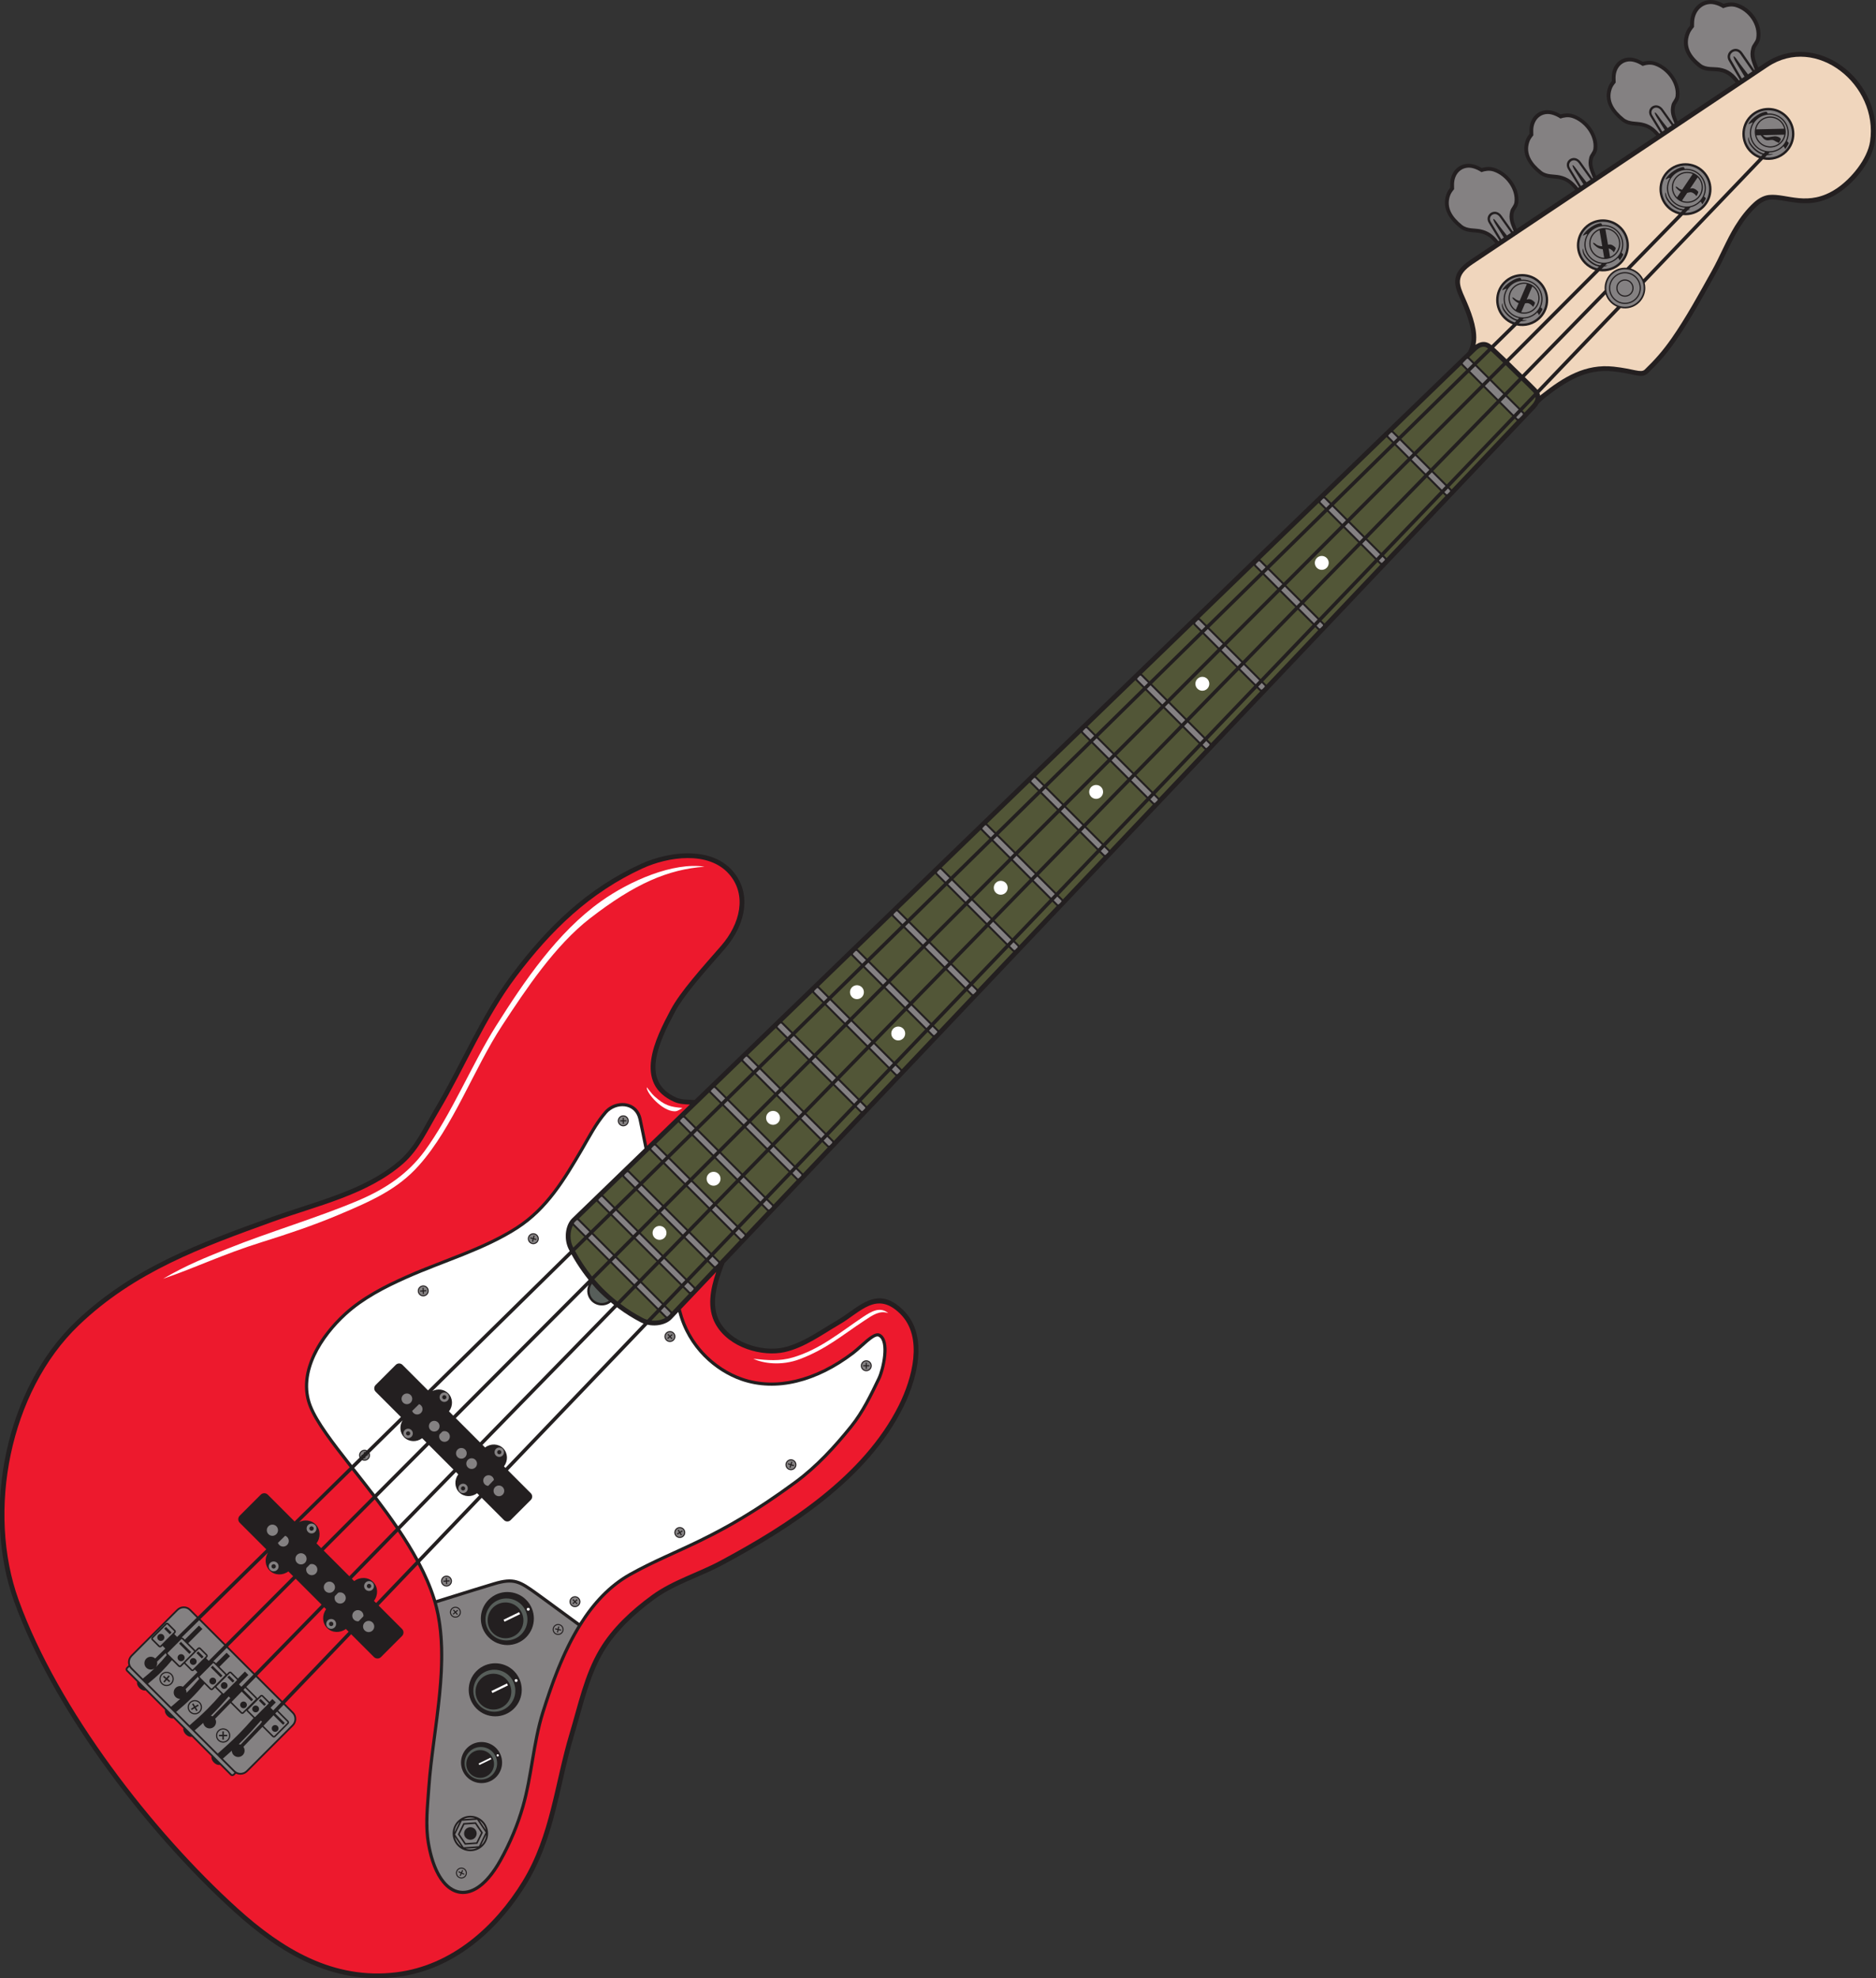 <?xml version="1.0" encoding="UTF-8" standalone="no"?>
<svg
   xmlns:dc="http://purl.org/dc/elements/1.1/"
   xmlns:cc="http://creativecommons.org/ns#"
   xmlns:rdf="http://www.w3.org/1999/02/22-rdf-syntax-ns#"
   xmlns:svg="http://www.w3.org/2000/svg"
   xmlns="http://www.w3.org/2000/svg"
   viewBox="0 0 785.96 828.48"
   height="828.48"
   width="785.96"
   xml:space="preserve"
   id="svg2"
   version="1.1"><rect x="0" y="0" width="785.96" height="828.48" fill="#333333" stroke="none"/><defs
     id="defs6" /><g
     transform="matrix(1.333,0,0,-1.333,0,828.48)"
     id="g10"><g
       transform="scale(0.1)"
       id="g12"><path
         id="path14"
         style="fill:#231f20;fill-opacity:1;fill-rule:nonzero;stroke:none"
         d="m 2277.17,2246.42 c -22.58,-57.76 -45.65,-129.12 -15.4,-183.65 17.82,-32.12 48.44,-54.91 82.53,-68.74 40.05,-16.25 84.52,-20.12 118.9,-12.32 46.11,10.47 88.37,36.55 130.25,62.4 12.27,7.58 24.52,15.14 37.66,22.78 12.97,7.51 25.74,16.57 38.19,25.39 54.31,38.47 103.13,73.05 171.15,5.04 34.6,-34.61 46.93,-80.31 46.19,-128.18 -0.96,-61.46 -23.75,-126.61 -47.85,-175.12 -56.53,-113.75 -145.5,-209.34 -247.09,-290.8 -101.1,-81.06 -214.48,-148.03 -320.65,-204.94 -27.1,-14.53 -55.64,-26.94 -84.15,-39.34 -45.39,-19.75 -90.76,-39.48 -129.62,-67.92 -30.95,-22.65 -61.29,-47.6 -88.96,-75.3 -27.25,-27.26 -51.63,-57.04 -71.02,-89.65 -36.41,-61.199 -56.09,-131.683 -75.64,-201.734 -5.52,-19.805 -11.05,-39.59 -17.14,-59.813 -14.64,-48.554 -25.89,-97.765 -37.11,-146.847 -25.14,-110 -50.18,-219.481 -112.03,-320.664 C 1607.87,219.309 1546.23,147.781 1472.39,94.465 1406.76,47.078 1331.51,14.055 1247.97,3.73 1146.14,-8.855 1053.84,9.988 968.918,48.391 884.609,86.504 807.883,143.699 736.445,208.359 594.809,336.555 444.574,504.609 315.902,685.813 201.16,847.402 103.559,1019.54 44.465,1183.32 c -51.941,143.95 -58.719,313.41 -23.777,473.02 33.898,154.79 107.028,300.65 216.266,405.42 89.457,85.8 187.41,147.85 291.207,198.66 l 0.043,0.04 c 102.813,50.33 211.707,89.65 323.801,130.24 32.098,11.62 63.223,21.72 94.695,31.95 110.561,35.9 225.741,73.31 311.001,148.33 36.71,32.29 61.66,76.87 86.35,120.99 7.29,13.02 14.56,26.01 21.96,38.44 30.63,51.47 58.37,104.96 86.08,158.41 47.44,91.51 94.83,182.91 158.47,267.28 55.33,73.33 113.63,139.98 179.14,197.88 65.83,58.18 139.16,107.75 224.34,146.72 45.94,21.01 108.3,36.82 166.29,32.87 46.93,-3.19 91.16,-19.1 122.49,-55.02 30.02,-34.42 40.27,-75.27 35.66,-116.78 -4.96,-44.61 -27.29,-89.77 -60.65,-127.96 -4.38,-5.02 -10.78,-12.33 -17.29,-19.75 -56.01,-63.92 -112.86,-128.81 -139.24,-178.22 -23.79,-44.59 -52.79,-101.09 -59.8,-152.4 -6.48,-47.43 6.73,-91.17 64.01,-116.69 12.7,-5.66 28.27,-6.3 43.88,-6.95 4.5,-0.18 9.02,-0.35 13.54,-0.65 343.13,331.87 686.35,663.8 1029.43,995.57 235.67,227.91 471.42,455.89 707.21,683.91 231.4,223.78 462.84,447.6 694.27,671.44 2.8,5.63 4.99,10.81 6.67,15.96 2.34,7.19 3.64,14.31 4.14,22.63 1.15,18.76 -3.17,40.43 -9.71,61.81 -6.76,22.12 -15.89,43.78 -23.93,61.82 -10.44,23.41 -19.12,42.46 -17.24,63.19 l 0.04,-0.04 c 1.93,21.41 14.7,41.23 47.32,63.03 l 78.64,52.55 c -6.51,7.8 -12.78,14.31 -19.6,19.35 -8.08,5.96 -17.4,10.2 -29.56,12.65 -4.56,0.92 -10.18,1.37 -15.9,1.82 -15.62,1.23 -31.89,2.52 -46.12,13.86 -16.88,13.43 -30.99,28.68 -39.3,45.98 -8.73,18.17 -11,38.13 -3.42,59.95 1.69,4.88 3.93,9.19 6.55,13.24 1.88,2.9 3.78,5.47 5.72,7.93 -0.01,1.34 -0.03,2.37 -0.07,3.38 -0.13,5.58 -0.27,11.16 0.5,17.19 2.38,18.79 11.31,34.18 24.28,43.65 13.07,9.54 30,13.15 48.36,8.42 5.47,-1.4 10.84,-3.4 16.15,-5.89 3.25,-1.5 6.44,-3.2 9.59,-5.06 4.46,1.28 9.39,2.35 14.64,2.86 7.9,0.78 16.48,0.27 25.17,-2.58 22.6,-7.39 43.34,-23.93 57.28,-44.41 13.53,-19.85 20.87,-43.5 17.7,-66.35 -1.09,-7.85 -4.77,-13.54 -8.44,-19.23 -2.13,-3.27 -4.25,-6.56 -4.93,-9.27 -4.82,-19.11 0.19,-31.56 6.9,-48.23 0.58,-1.42 1.18,-2.87 1.75,-4.32 l 183.57,122.65 c -7.07,8.63 -13.78,15.75 -21.13,21.2 -8.07,5.97 -17.35,10.25 -29.45,12.75 -4.55,0.94 -10.13,1.42 -15.82,1.9 -15.53,1.32 -31.71,2.7 -45.94,14.06 -16.86,13.45 -30.96,28.69 -39.34,45.94 -8.78,18.11 -11.14,37.96 -3.74,59.62 1.65,4.83 3.85,9.1 6.42,13.11 1.85,2.87 3.72,5.42 5.64,7.85 -0.02,1.33 -0.05,2.35 -0.07,3.36 -0.18,5.55 -0.34,11.1 0.37,17.07 2.26,18.67 11.04,33.92 23.88,43.25 12.94,9.42 29.74,12.9 48.02,8.09 5.45,-1.43 10.8,-3.45 16.1,-5.95 3.23,-1.51 6.41,-3.22 9.55,-5.09 4.41,1.25 9.31,2.28 14.54,2.75 7.84,0.72 16.38,0.17 25.03,-2.7 22.5,-7.48 43.22,-24.06 57.21,-44.5 13.56,-19.8 21,-43.36 17.98,-66.06 -1.03,-7.8 -4.65,-13.43 -8.28,-19.06 -2.08,-3.24 -4.18,-6.49 -4.84,-9.19 -4.66,-18.96 0.39,-31.36 7.17,-47.98 0.84,-2.1 1.73,-4.24 2.59,-6.39 l 189.12,126.35 c -5.71,6.6 -11.29,12.18 -17.3,16.64 -8.07,5.98 -17.32,10.27 -29.39,12.8 -4.54,0.96 -10.12,1.45 -15.78,1.95 -15.49,1.36 -31.61,2.78 -45.83,14.15 -16.84,13.47 -30.96,28.7 -39.37,45.93 -8.81,18.08 -11.23,37.88 -3.93,59.43 1.64,4.82 3.81,9.07 6.37,13.06 1.84,2.85 3.69,5.39 5.6,7.81 -0.02,1.32 -0.06,2.34 -0.09,3.35 -0.19,5.52 -0.37,11.06 0.33,17.02 2.18,18.6 10.89,33.76 23.65,43.03 12.87,9.33 29.61,12.75 47.85,7.9 5.43,-1.44 10.77,-3.47 16.06,-5.97 3.23,-1.53 6.41,-3.24 9.54,-5.11 4.4,1.23 9.28,2.24 14.48,2.7 7.82,0.68 16.33,0.11 24.96,-2.79 22.46,-7.53 43.16,-24.12 57.17,-44.54 13.59,-19.77 21.08,-43.28 18.14,-65.89 -1.01,-7.78 -4.59,-13.38 -8.2,-18.98 -2.06,-3.22 -4.14,-6.46 -4.79,-9.14 -4.59,-18.89 0.49,-31.27 7.29,-47.86 0.09,-0.22 0.2,-0.45 0.28,-0.68 l 182.24,121.76 c -7.43,9.4 -14.47,17.09 -22.34,22.75 -8.16,5.87 -17.68,9.92 -30.23,11.98 -4.71,0.78 -10.53,1.01 -16.46,1.25 -16.18,0.67 -33.05,1.36 -47.4,12.59 -17.01,13.3 -31.07,28.58 -39.04,46.25 -8.36,18.54 -9.91,39.2 -1.17,62.19 1.96,5.14 4.45,9.71 7.34,14.02 2.06,3.09 4.14,5.84 6.26,8.48 0.04,1.39 0.05,2.45 0.07,3.5 0.08,5.79 0.15,11.6 1.19,17.89 3.22,19.63 13.11,35.98 26.98,46.34 13.96,10.45 31.71,14.87 50.61,10.68 5.62,-1.24 11.13,-3.1 16.57,-5.47 3.3,-1.44 6.55,-3.09 9.75,-4.88 4.68,1.5 9.86,2.8 15.33,3.54 8.25,1.11 17.15,0.93 26.06,-1.67 23.21,-6.8 44.11,-23.18 57.8,-43.91 13.28,-20.09 19.97,-44.4 15.77,-68.28 -1.44,-8.21 -5.49,-14.27 -9.54,-20.33 -2.33,-3.48 -4.66,-6.98 -5.5,-9.83 -5.75,-20.06 -1.04,-32.79 5.28,-49.87 1.19,-3.22 2.43,-6.57 3.59,-9.83 l 21.77,14.54 c 45.39,30.33 94.43,39.26 141.06,32.25 32.79,-4.92 64.25,-17.72 92.26,-36.47 27.83,-18.63 52.34,-43.18 71.42,-71.73 32.69,-48.93 49.55,-109.71 40.07,-172.83 -4.31,-28.64 -18.62,-58.28 -37.59,-84.91 -21.35,-29.97 -48.81,-56.5 -74.44,-73.57 -66.2,-44.09 -120.22,-34.97 -167.01,-27.07 -18.89,3.2 -36.46,6.16 -51.9,4.59 -6.32,-0.64 -12.64,-2.73 -18.69,-5.75 h 0.09 c -7.28,-3.65 -14.15,-8.64 -20.17,-14.13 -11.17,-10.17 -21.33,-21.26 -30.62,-32.92 -9.34,-11.74 -17.99,-24.32 -26,-37.33 -15.58,-25.28 -28.41,-51.89 -41.23,-78.48 -10.17,-21.09 -20.34,-42.19 -31.66,-62.45 -1.68,-3.03 -4.25,-7.67 -10.94,-19.66 -36.03,-64.65 -74.74,-134.12 -116.66,-194.06 -14.13,-20.2 -27.73,-37.65 -41.6,-53.65 -13.88,-16.02 -28.36,-30.99 -44.21,-46.19 -12.94,-12.41 -26.06,-9.69 -52.21,-4.25 -13.91,2.89 -32.5,6.76 -57.35,9.44 -41.65,4.49 -78.51,-3.06 -113.16,-18.23 -35.44,-15.52 -68.94,-39.14 -102.97,-66.13 -6.19,-4.92 -12.13,-10.54 -18,-16.44 -2.65,-5.11 -6.42,-10.24 -11.34,-15.43 -255.16,-268.98 -510.15,-537.8 -765.05,-806.52 -197.4,-208.09 -394.74,-416.15 -592.09,-624.19 -226.1,-238.35 -452.19,-476.71 -678.32,-715.1 -170.67,-179.92 -341.37,-359.87 -512.09,-539.86 v 0" /><path
         id="path16"
         style="fill:#525637;fill-opacity:1;fill-rule:evenodd;stroke:none"
         d="m 4685.38,5112.48 c 12.56,-11.38 25.99,-24.18 38.91,-36.7 l -44.84,-44.95 -38.25,38.25 44.18,43.4 z m 46.93,-44.51 c 5.91,-5.77 11.65,-11.41 17.04,-16.74 7.76,-7.66 16.05,-15.69 24.48,-23.85 l -44.92,-46 -41.53,41.53 44.93,45.06 z m 49.58,-48.38 c 12.43,-12.06 24.87,-24.23 36,-35.75 1.41,-1.46 2.63,-2.93 3.67,-4.43 l -44.35,-46.32 -40.37,40.37 45.05,46.13 z m 44.05,-51.81 c 0.54,-7.74 -3.33,-16.12 -12.07,-25.32 -7.5,-7.91 -15,-15.82 -22.51,-23.73 -0.27,0.41 -0.59,0.79 -0.96,1.15 l -5.27,5.28 40.81,42.62 z m -192.66,109.22 -15.08,15.09 c -0.23,0.23 -0.47,0.43 -0.71,0.64 6.64,6.42 13.28,12.84 19.92,19.27 15.34,14.83 27.45,17.96 39.6,7.96 L 4633.28,5077 Z m 134.29,-183.35 c -68.37,-72.07 -136.73,-144.14 -205.08,-216.19 -0.29,0.43 -0.63,0.82 -1.01,1.2 l -6.34,6.34 205.72,214.82 4.75,-4.74 c 0.6,-0.6 1.25,-1.06 1.96,-1.43 z m -220.34,-200.73 -42.67,42.67 207.76,212.77 40.62,-40.62 -205.71,-214.82 z m -50.59,50.59 -44.03,44.03 210,210.53 41.79,-41.79 -207.76,-212.77 z m -51.95,51.95 -40.65,40.64 212.14,208.4 38.51,-38.5 -210,-210.54 z m -48.56,48.56 -16.19,16.18 c -0.49,0.49 -1.01,0.91 -1.57,1.25 71.35,69.01 142.7,138.02 214.05,207.03 0.29,-0.42 0.61,-0.82 0.98,-1.19 l 14.86,-14.87 -212.13,-208.4 z m 146.92,-187.05 c -61.78,-65.12 -123.56,-130.25 -185.32,-195.36 -0.34,0.6 -0.77,1.15 -1.27,1.66 l -6.97,6.96 185.8,194.03 5.9,-5.9 c 0.57,-0.57 1.19,-1.02 1.86,-1.39 z m -201.48,-178.82 -44.71,44.72 187.64,192.18 42.86,-42.87 -185.79,-194.03 z m -52.64,52.64 -46.26,46.26 189.67,190.16 44.24,-44.24 -187.65,-192.18 z m -54.18,54.19 -42.78,42.77 191.6,188.23 40.84,-40.85 -189.66,-190.15 z m -50.7,50.7 -17.27,17.27 c -0.71,0.7 -1.48,1.23 -2.33,1.63 64.57,62.44 129.14,124.89 193.71,187.34 0.39,-0.73 0.87,-1.4 1.49,-2.02 l 15.99,-16 -191.59,-188.22 z m 154.46,-194.34 c -58.59,-61.76 -117.16,-123.52 -175.74,-185.27 -0.24,0.34 -0.51,0.65 -0.82,0.95 l -8.49,8.5 176.17,183.98 6.52,-6.53 c 0.71,-0.7 1.51,-1.24 2.36,-1.63 z m -192.97,-167.9 -46.68,46.67 177.94,182.23 44.91,-44.92 -176.17,-183.98 z m -54.6,54.59 -48.39,48.39 179.85,180.31 46.48,-46.48 -177.94,-182.22 z m -56.31,56.31 -44.82,44.82 181.69,178.48 42.98,-42.99 -179.85,-180.31 z m -52.74,52.74 -18.5,18.51 c -0.83,0.83 -1.77,1.43 -2.8,1.83 61.35,59.33 122.71,118.67 184.07,178.01 0.4,-1.01 0.99,-1.95 1.82,-2.78 l 17.09,-17.09 -181.68,-178.48 z m 161.36,-201.59 c -54.38,-57.33 -108.77,-114.65 -163.14,-171.98 -0.32,0.5 -0.71,0.97 -1.15,1.41 l -8.98,8.99 163.63,170.87 8.05,-8.06 c 0.49,-0.49 1.03,-0.89 1.59,-1.23 z m -181.2,-153.66 -48.5,48.5 165.26,169.24 46.87,-46.87 -163.63,-170.87 z m -56.42,56.42 -50.38,50.38 167.04,167.46 48.6,-48.59 -165.26,-169.25 z m -58.29,58.3 -46.73,46.73 168.73,165.76 45.02,-45.02 -167.02,-167.47 z m -54.65,54.65 -19.74,19.74 c -0.93,0.92 -1.99,1.57 -3.16,1.96 57.1,55.22 114.19,110.44 171.3,165.66 0.39,-1.2 1.04,-2.31 2,-3.27 l 18.33,-18.33 -168.73,-165.76 z m 168.07,-208.09 c -51.46,-54.26 -102.93,-108.51 -154.38,-162.76 -0.31,0.44 -0.64,0.85 -1.03,1.24 l -9.98,9.98 154.75,161.6 8.54,-8.55 c 0.64,-0.63 1.35,-1.12 2.1,-1.51 z m -173.31,-143.62 -50.24,50.25 156.29,160.06 48.7,-48.71 -154.75,-161.6 z m -58.17,58.17 -52.27,52.27 157.97,158.37 50.59,-50.59 -156.29,-160.05 z m -60.19,60.19 -48.54,48.54 159.58,156.77 46.93,-46.93 -157.97,-158.38 z m -56.46,56.46 -22.03,22.04 c -0.59,0.58 -1.22,1.05 -1.91,1.42 53.95,52.17 107.9,104.34 161.85,156.52 0.36,-1.34 1.05,-2.59 2.1,-3.65 l 19.57,-19.56 -159.58,-156.77 z m 174.33,-214.43 c -47.98,-50.57 -95.95,-101.15 -143.92,-151.72 -0.19,0.23 -0.38,0.45 -0.6,0.66 l -11.28,11.27 144.36,150.75 9.53,-9.55 c 0.59,-0.58 1.23,-1.04 1.91,-1.41 z m -163.72,-131.86 -51.88,51.88 145.79,149.3 50.45,-50.45 -144.36,-150.73 z m -59.8,59.8 -54.05,54.05 147.35,147.74 52.49,-52.49 -145.79,-149.3 z m -61.98,61.97 -50.24,50.25 148.86,146.23 48.74,-48.74 -147.36,-147.74 z m -58.16,58.17 -23.34,23.34 c -0.58,0.59 -1.23,1.07 -1.92,1.44 50.21,48.55 100.41,97.1 150.62,145.67 0.4,-0.86 0.93,-1.66 1.63,-2.36 l 21.86,-21.85 -148.85,-146.24 z m 180.13,-220.48 c -45.15,-47.59 -90.29,-95.18 -135.44,-142.77 -0.22,0.28 -0.45,0.55 -0.72,0.81 l -11.89,11.89 135.93,141.95 10.84,-10.84 c 0.4,-0.4 0.83,-0.74 1.28,-1.04 z m -155.97,-122.15 -53.44,53.44 137.29,140.59 52.08,-52.08 -135.93,-141.95 z m -61.35,61.36 -55.75,55.74 138.76,139.12 54.26,-54.27 -137.27,-140.59 z m -63.67,63.66 -51.87,51.87 140.17,137.7 50.46,-50.45 -138.76,-139.12 z m -59.8,59.79 -24.78,24.79 c -0.52,0.52 -1.07,0.95 -1.68,1.3 47.28,45.72 94.56,91.43 141.84,137.16 0.4,-0.87 0.94,-1.68 1.65,-2.39 l 23.15,-23.15 -140.18,-137.71 z m 185.79,-226.06 c -3.9,-4.12 -7.8,-8.23 -11.7,-12.35 -38.66,-40.75 -77.34,-81.51 -116,-122.27 -0.16,0.2 -0.34,0.38 -0.52,0.57 l -12.83,12.83 128.15,133.82 11.45,-11.46 c 0.45,-0.45 0.93,-0.83 1.45,-1.14 z m -148.97,-113.3 -54.91,54.91 129.41,132.54 53.65,-53.64 -128.15,-133.81 z m -62.84,62.83 -57.34,57.34 130.82,131.16 55.95,-55.96 -129.43,-132.54 z m -65.26,65.27 -53.41,53.41 132.15,129.82 52.07,-52.08 -130.81,-131.15 z m -61.33,61.33 -25.91,25.91 c -0.55,0.54 -1.13,0.99 -1.76,1.35 40.15,38.83 80.28,77.65 120.43,116.48 4.42,4.26 8.84,8.53 13.26,12.8 0.38,-0.76 0.88,-1.48 1.52,-2.12 l 24.61,-24.61 -132.15,-129.81 z m 191.06,-231.45 c -39.12,-41.24 -78.24,-82.49 -117.36,-123.73 -0.34,0.56 -0.75,1.08 -1.23,1.57 l -12.64,12.64 117.67,122.88 12.38,-12.39 c 0.37,-0.37 0.77,-0.69 1.18,-0.97 z m -139.16,-101.6 -56.28,56.29 118.84,121.7 55.11,-55.11 -117.67,-122.88 z m -64.2,64.2 -58.84,58.84 120.13,120.44 57.55,-57.57 -118.84,-121.71 z m -66.76,66.76 -54.84,54.84 121.35,119.21 53.61,-53.62 -120.12,-120.43 z m -62.76,62.76 -26.75,26.77 c -0.65,0.63 -1.35,1.14 -2.11,1.52 40.96,39.62 81.94,79.25 122.91,118.86 0.38,-0.8 0.89,-1.55 1.56,-2.21 l 25.73,-25.73 -121.34,-119.21 z m 196.24,-236.16 c -37.14,-39.16 -74.27,-78.32 -111.41,-117.47 -0.21,0.25 -0.41,0.48 -0.65,0.71 l -13.99,14 111.6,116.54 12.2,-12.2 c 0.68,-0.67 1.43,-1.2 2.25,-1.58 z m -133.97,-94.84 -57.6,57.6 112.72,115.43 56.48,-56.49 -111.6,-116.54 z m -65.52,65.51 -60.27,60.27 113.94,114.22 59.04,-59.06 -112.71,-115.43 z m -68.19,68.19 -56.2,56.21 115.08,113.05 55.05,-55.04 -113.93,-114.22 z m -64.13,64.12 -27.96,27.98 c -0.58,0.58 -1.21,1.04 -1.89,1.41 38.89,37.61 77.76,75.21 116.64,112.81 0.4,-0.94 0.96,-1.79 1.72,-2.55 l 26.58,-26.59 -115.09,-113.06 z m 200.8,-241.11 c -34.29,-36.13 -68.56,-72.27 -102.84,-108.41 -0.3,0.45 -0.66,0.88 -1.06,1.28 l -14.09,14.09 103.1,107.67 13.55,-13.56 c 0.42,-0.41 0.86,-0.77 1.34,-1.07 z m -125.92,-85.11 -58.82,58.82 104.12,106.64 57.79,-57.8 -103.09,-107.66 z m -66.74,66.74 -61.59,61.6 105.24,105.51 60.47,-60.47 -104.12,-106.64 z m -69.52,69.52 -57.48,57.49 106.31,104.44 56.42,-56.42 -105.25,-105.51 z m -65.4,65.4 -28.53,28.53 c -0.74,0.75 -1.57,1.31 -2.47,1.71 35.96,34.78 71.93,69.56 107.89,104.34 0.4,-0.85 0.93,-1.64 1.63,-2.34 l 27.79,-27.79 -106.31,-104.45 z m 205.35,-245.41 c -32.3,-34.04 -64.59,-68.07 -96.89,-102.11 -0.28,0.43 -0.62,0.83 -1,1.21 l -14.71,14.71 96.98,101.28 13.65,-13.65 c 0.59,-0.58 1.26,-1.06 1.97,-1.44 z m -120.53,-78.27 -59.99,59.99 97.95,100.32 59.03,-59.03 -96.99,-101.28 z m -67.91,67.92 -62.86,62.85 99.01,99.27 61.8,-61.81 -97.95,-100.31 z m -70.78,70.77 -58.7,58.71 100.01,98.25 57.69,-57.69 -99,-99.27 z m -66.62,66.63 -29.92,29.92 c -0.57,0.57 -1.19,1.03 -1.86,1.39 33.86,32.74 67.71,65.49 101.57,98.23 0.4,-1.08 1.01,-2.08 1.87,-2.94 l 28.35,-28.35 -100.01,-98.25 z m 209.54,-249.64 c -30.21,-31.85 -60.41,-63.69 -90.62,-95.54 -0.29,0.42 -0.61,0.8 -0.99,1.17 l -15.28,15.28 90.73,94.75 14.27,-14.26 c 0.57,-0.58 1.21,-1.04 1.89,-1.4 z m -114.81,-71.16 -61.1,61.09 91.64,93.85 60.18,-60.19 -90.72,-94.75 z m -69.01,69.02 -64.07,64.05 92.62,92.86 63.07,-63.07 -91.62,-93.84 z m -71.99,71.98 -59.85,59.84 93.56,91.92 58.91,-58.91 -92.62,-92.85 z m -67.77,67.77 -30.81,30.8 c -0.56,0.58 -1.18,1.04 -1.84,1.4 31.62,30.59 63.24,61.18 94.87,91.76 0.38,-0.84 0.91,-1.62 1.59,-2.31 l 29.75,-29.74 -93.56,-91.91 z m 213.52,-253.64 c -27.97,-29.49 -55.95,-58.99 -83.93,-88.48 -0.33,0.55 -0.74,1.07 -1.22,1.55 l -15.48,15.49 83.94,87.65 14.85,-14.84 c 0.56,-0.57 1.17,-1.01 1.84,-1.37 z m -108.55,-63.53 -62.13,62.13 84.78,86.83 61.29,-61.3 -83.94,-87.66 z m -70.05,70.06 -65.19,65.18 85.69,85.92 64.27,-64.29 -84.77,-86.81 z m -73.11,73.1 -60.93,60.93 86.56,85.04 60.06,-60.05 -85.69,-85.92 z m -68.85,68.85 -31.85,31.86 c -0.49,0.48 -1.02,0.89 -1.58,1.23 29.25,28.3 58.51,56.59 87.77,84.88 0.39,-0.83 0.91,-1.61 1.6,-2.3 l 30.63,-30.62 -86.57,-85.05 z m 217.36,-257.29 c -25.98,-27.39 -51.97,-54.77 -77.95,-82.16 -0.3,0.45 -0.65,0.86 -1.05,1.26 l -16.18,16.18 77.89,81.35 15.04,-15.04 c 0.67,-0.68 1.44,-1.19 2.25,-1.59 z m -103.1,-56.79 -63.1,63.1 78.66,80.56 62.33,-62.33 -77.89,-81.33 z m -71.03,71.02 -66.25,66.24 79.52,79.73 65.4,-65.4 -78.67,-80.57 z m -74.16,74.17 -61.95,61.94 80.32,78.91 61.14,-61.13 -79.51,-79.72 z m -69.87,69.87 -32.63,32.62 c -0.49,0.49 -1.02,0.91 -1.59,1.24 27.13,26.25 54.27,52.49 81.41,78.73 0.37,-0.72 0.85,-1.41 1.46,-2.02 l 31.67,-31.67 -80.32,-78.9 z m 220.81,-260.88 c -24.36,-25.69 -48.73,-51.38 -73.09,-77.06 -0.23,0.3 -0.49,0.58 -0.76,0.87 l -16.98,16.97 73.14,76.37 15.75,-15.74 c 0.58,-0.58 1.25,-1.04 1.94,-1.41 z m -98.75,-51.3 -64.03,64.03 73.87,75.65 63.3,-63.3 -73.14,-76.38 z m -71.95,71.95 -67.26,67.26 74.67,74.85 66.45,-66.45 -73.86,-75.66 z m -75.18,75.18 -62.91,62.91 75.42,74.1 62.16,-62.15 -74.67,-74.86 z m -70.83,70.83 -33.47,33.46 c -0.46,0.46 -0.94,0.85 -1.48,1.17 25.49,24.65 50.97,49.29 76.46,73.94 0.37,-0.73 0.86,-1.42 1.46,-2.02 l 32.45,-32.45 -75.42,-74.1 z m 224.07,-264.33 c -22.38,-23.59 -44.76,-47.19 -67.14,-70.78 -0.2,0.25 -0.42,0.49 -0.65,0.72 l -17.52,17.52 67.26,70.25 16.54,-16.54 c 0.46,-0.47 0.98,-0.85 1.51,-1.17 z m -93.23,-44.62 -64.91,64.9 67.94,69.58 64.23,-64.24 -67.26,-70.24 z m -72.82,72.82 -68.2,68.21 68.66,68.84 67.47,-67.47 -67.93,-69.58 z m -76.13,76.13 -63.82,63.81 69.37,68.15 63.12,-63.11 -68.67,-68.85 z m -71.74,71.74 -33.99,34 c -0.52,0.52 -1.08,0.95 -1.68,1.29 23.45,22.68 46.9,45.36 70.36,68.05 0.36,-0.7 0.82,-1.33 1.39,-1.91 l 33.29,-33.28 -69.37,-68.15 z m 227.19,-267.5 c -20.91,-22.05 -41.83,-44.11 -62.75,-66.16 -0.27,0.37 -0.58,0.73 -0.91,1.08 l -17.62,17.62 62.84,65.62 17.08,-17.08 c 0.42,-0.42 0.88,-0.77 1.36,-1.08 z m -89.21,-39.55 -65.72,65.73 63.47,65 65.1,-65.1 -62.85,-65.63 z m -73.64,73.65 -69.1,69.1 64.15,64.32 68.42,-68.42 -63.47,-65 z m -77.02,77.02 -64.68,64.68 64.81,63.66 64.02,-64.03 -64.15,-64.31 z m -72.6,72.59 -33.87,33.88 c -0.82,0.81 -1.74,1.42 -2.75,1.82 22.03,21.31 44.07,42.61 66.1,63.91 0.38,-0.78 0.88,-1.49 1.51,-2.11 l 33.82,-33.83 -64.81,-63.67 z m 230.25,-270.4 c -19.26,-20.3 -38.51,-40.6 -57.76,-60.9 -0.28,0.4 -0.6,0.77 -0.96,1.12 l -17.95,17.95 57.75,60.31 17.17,-17.17 c 0.53,-0.53 1.13,-0.95 1.75,-1.31 z m -84.59,-33.9 -66.5,66.49 58.32,59.74 65.93,-65.93 -57.75,-60.3 z m -74.42,74.41 -69.94,69.95 58.95,59.1 69.31,-69.31 -58.32,-59.74 z m -77.86,77.86 -65.49,65.49 59.56,58.51 64.88,-64.88 -58.95,-59.12 z m -73.41,73.41 -35.24,35.24 c -0.53,0.53 -1.1,0.97 -1.73,1.33 20.29,19.61 40.58,39.24 60.86,58.86 0.39,-1.2 1.04,-2.29 1.97,-3.22 l 33.69,-33.7 -59.55,-58.51 z m 233.05,-273.19 c -17.88,-18.85 -35.75,-37.7 -53.63,-56.55 -0.31,0.46 -0.66,0.9 -1.08,1.31 l -18.15,18.16 53.56,55.93 17.52,-17.51 c 0.54,-0.55 1.14,-0.99 1.78,-1.34 z m -80.78,-29.16 -67.23,67.22 54.1,55.41 66.69,-66.7 -53.56,-55.93 z m -75.15,75.15 -70.74,70.74 54.67,54.81 70.16,-70.15 -54.09,-55.4 z m -78.66,78.66 -66.25,66.25 55.24,54.25 65.69,-65.69 -54.68,-54.81 z m -74.17,74.17 -36.39,36.39 c -0.33,0.33 -0.67,0.62 -1.04,0.88 18.69,18.08 37.38,36.15 56.07,54.22 0.39,-0.79 0.89,-1.53 1.54,-2.19 l 35.05,-35.04 -55.23,-54.26 z m 234.3,-274.85 c -11.36,-6.6 -27.45,-9.78 -43.52,-8.18 l 25.27,26.39 17.7,-17.71 c 0.18,-0.18 0.36,-0.34 0.55,-0.5 z m -56.7,-5.74 c -4.61,1.27 -9.11,2.98 -13.37,5.18 -25.31,13.06 -49.16,28.2 -71.45,45.05 l 47.91,49.07 67.43,-67.43 -30.52,-31.87 z m -93.75,57.13 c -16.5,13.06 -32.12,27.06 -46.82,41.88 -8.99,9.06 -17.63,18.51 -25.91,28.32 l 50.7,50.84 70.95,-70.95 -48.92,-50.09 z m -79.89,78.9 c -19.99,24.79 -37.78,51.71 -53.38,80.31 l 36.86,36.21 66.46,-66.45 -49.94,-50.07 z m -58.86,90.61 c -0.21,0.39 -0.41,0.77 -0.61,1.16 -11.31,21.87 -9.92,50.21 -0.71,68.41 l 35.74,-35.74 -34.42,-33.83 v 0" /><path
         id="path18"
         style="fill:#848182;fill-opacity:1;fill-rule:evenodd;stroke:none"
         d="m 1373.36,1178.35 c 49.75,-179.823 -8.15,-397.08 -20.64,-579.69 -3.97,-57.984 -11.08,-117.105 -1.26,-174.414 28.93,-168.523 129.98,-207.613 217.08,-51.441 29.59,53.054 53.54,109.754 70.26,168.14 27.8,96.996 32.36,199.907 62.74,296.118 27.77,87.898 62.48,185.867 114.16,270.407 -21.21,15.3 -41.87,30.53 -62.53,45.77 -23.15,17.08 -46.32,34.17 -68.73,50.27 -26.72,19.19 -44.36,31.58 -62.68,36.69 -18.09,5.04 -37.58,3.11 -68.42,-6.17 -41.97,-12.62 -84.8,-26 -127.63,-39.38 -16.55,-5.18 -33.1,-10.33 -52.35,-16.3 z m 56.76,-45.65 c -4.71,0.34 -8.87,2.57 -11.74,5.91 h -0.01 c -2.87,3.34 -4.49,7.77 -4.15,12.48 0.69,9.44 8.95,16.58 18.4,15.9 4.71,-0.34 8.85,-2.6 11.75,-5.92 h -0.01 c 2.88,-3.32 4.5,-7.76 4.15,-12.48 -0.33,-4.71 -2.57,-8.86 -5.91,-11.75 l 0.01,0.02 c -3.34,-2.88 -7.78,-4.5 -12.49,-4.16 z m 333.26,-51.65 c -3.99,-2.54 -8.65,-3.23 -12.95,-2.27 l -0.02,0.01 c -4.29,0.95 -8.23,3.53 -10.77,7.52 -5.09,7.98 -2.72,18.64 5.26,23.74 3.99,2.54 8.65,3.21 12.96,2.25 v 0.02 c 4.29,-0.95 8.23,-3.54 10.78,-7.53 2.54,-4 3.22,-8.66 2.27,-12.95 l -0.01,0.01 c -0.95,-4.31 -3.53,-8.26 -7.52,-10.8 z M 1456.29,314.336 c -4.43,-1.68 -9.13,-1.395 -13.15,0.41 v 0.012 c -4.01,1.805 -7.34,5.137 -9.02,9.558 -3.36,8.848 1.12,18.809 9.98,22.168 4.42,1.68 9.12,1.399 13.15,-0.418 v 0.008 c 4.01,-1.804 7.34,-5.144 9.02,-9.57 1.68,-4.426 1.4,-9.133 -0.41,-13.145 v 0.008 c -1.81,-4.019 -5.15,-7.351 -9.57,-9.031 z m 61.44,179.668 c 21.69,-21.688 21.69,-57.059 0,-78.738 -21.68,-21.68 -57.05,-21.692 -78.74,0 -21.68,21.679 -21.69,57.058 0,78.738 21.69,21.68 57.06,21.68 78.74,0 z m 41.45,229.101 c 25.17,-25.164 25.17,-66.21 0,-91.367 -25.15,-25.156 -66.2,-25.156 -91.35,0 -25.16,25.157 -25.16,66.203 -0.01,91.367 25.16,25.157 66.21,25.157 91.36,0 z M 1615.48,965 c 32.48,-32.48 32.48,-85.469 0,-117.949 -32.48,-32.481 -85.46,-32.481 -117.94,0 -32.49,32.48 -32.49,85.469 0,117.949 32.48,32.48 85.46,32.48 117.94,0 z m 38.08,223.93 c 32.49,-32.48 32.49,-85.46 0,-117.95 -32.48,-32.47 -85.46,-32.47 -117.95,0.01 -32.47,32.48 -32.47,85.46 0,117.94 32.49,32.48 85.47,32.48 117.95,0 v 0" /><path
         id="path20"
         style="fill:#848182;fill-opacity:1;fill-rule:evenodd;stroke:none"
         d="m 1499.52,497.832 13.42,-19.969 13.41,-19.953 -10.58,-21.601 -10.57,-21.602 -23.99,-1.641 -24,-1.64 -13.42,19.961 -13.41,19.961 10.57,21.601 10.58,21.602 23.99,1.633 24,1.648 z m -3.83,-7.852 1.58,-2.343 9.39,-13.985 9.4,-13.972 1.59,-2.364 -1.26,-2.55 -7.4,-15.125 -0.01,-0.024 -7.41,-15.125 -1.23,-2.527 -2.86,-0.195 -16.8,-1.157 -16.81,-1.14 -2.83,-0.196 -1.58,2.344 -9.4,13.977 -9.4,13.98 -1.58,2.367 1.25,2.547 7.4,15.137 0.02,0.012 7.41,15.125 1.23,2.531 2.85,0.191 16.81,1.145 16.81,1.152 2.83,0.195 v 0" /><path
         id="path22"
         style="fill:#848182;fill-opacity:1;fill-rule:evenodd;stroke:none"
         d="m 1513.79,490.059 c 7.03,-7.024 11.52,-15.633 13.49,-24.707 l -10.26,15.261 -10.31,15.344 c 2.49,-1.719 4.87,-3.68 7.08,-5.898 z m 14.49,-39.414 c -0.92,-11.473 -5.74,-22.704 -14.49,-31.446 -0.56,-0.566 -1.13,-1.101 -1.72,-1.64 l 8.12,16.574 8.09,16.512 z m -28.32,-41.219 c -11.53,-5.481 -24.75,-6.313 -36.79,-2.512 l 18.37,1.262 18.42,1.25 z m -49.96,3.902 c -2.49,1.699 -4.86,3.664 -7.07,5.871 -7.01,7.024 -11.5,15.625 -13.47,24.688 l 10.25,-15.242 10.29,-15.317 z m -21.53,45.305 c 0.91,11.476 5.73,22.687 14.46,31.426 0.57,0.566 1.14,1.113 1.73,1.64 l -8.12,-16.57 -8.07,-16.496 z m 28.29,41.191 c 11.54,5.496 24.78,6.336 36.84,2.52 l -18.41,-1.258 -18.43,-1.262 v 0" /><path
         id="path24"
         style="fill:#848182;fill-opacity:1;fill-rule:evenodd;stroke:none"
         d="m 1493.18,484.883 9.4,-13.977 9.39,-13.972 -7.4,-15.137 -7.41,-15.125 -16.8,-1.152 -16.81,-1.145 -9.4,13.977 -9.4,13.972 7.41,15.137 7.41,15.129 16.8,1.148 16.81,1.145 z m -0.86,-16.289 c 7.7,-7.696 7.7,-20.235 0,-27.93 -7.69,-7.684 -20.23,-7.684 -27.92,0 -7.69,7.695 -7.69,20.234 0,27.93 7.69,7.683 20.23,7.683 27.92,0 v 0" /><path
         id="path26"
         style="fill:#ffffff;fill-opacity:1;fill-rule:evenodd;stroke:none"
         d="m 4169.72,4462.09 c -8.51,8.52 -22.41,8.52 -30.92,0 -8.51,-8.51 -8.52,-22.4 0,-30.91 8.51,-8.52 22.41,-8.52 30.92,-0.01 8.51,8.52 8.51,22.41 0,30.92 z M 3794.36,4082.3 c -8.51,8.52 -22.4,8.52 -30.91,0 -8.52,-8.51 -8.52,-22.41 0,-30.92 8.51,-8.52 22.4,-8.52 30.91,0 8.52,8.51 8.52,22.41 0,30.92 z m -333.79,-339.75 c -8.51,8.52 -22.39,8.52 -30.91,0 -8.52,-8.51 -8.52,-22.4 0,-30.91 8.52,-8.52 22.4,-8.52 30.91,0 8.52,8.51 8.52,22.4 0,30.91 z m -299.89,-301.17 c -8.51,8.51 -22.41,8.51 -30.92,-0.01 -8.51,-8.51 -8.51,-22.4 0,-30.92 8.51,-8.5 22.41,-8.5 30.92,0 8.52,8.52 8.52,22.41 0,30.93 z m -322.1,-457.87 c -8.51,8.51 -22.4,8.51 -30.92,0 -8.52,-8.52 -8.52,-22.4 0,-30.92 8.52,-8.52 22.41,-8.52 30.93,0 8.51,8.52 8.51,22.4 -0.01,30.92 z m -129.82,129.82 c -8.51,8.52 -22.4,8.51 -30.92,-0.01 -8.52,-8.5 -8.52,-22.4 0,-30.91 8.52,-8.51 22.41,-8.51 30.92,-0.01 8.51,8.52 8.51,22.42 0,30.93 z m -263.67,-394.86 c -8.51,8.51 -22.4,8.51 -30.91,0 -8.52,-8.52 -8.52,-22.42 0,-30.92 8.51,-8.53 22.4,-8.53 30.91,-0.01 8.52,8.51 8.52,22.41 0,30.93 z m -186.88,-191.35 c -8.52,8.52 -22.41,8.52 -30.92,0 -8.52,-8.51 -8.52,-22.4 0,-30.92 8.51,-8.51 22.4,-8.51 30.92,0 8.51,8.52 8.51,22.41 0,30.92 z m -169.87,-170.06 c -8.5,8.52 -22.4,8.52 -30.91,0 -8.51,-8.51 -8.51,-22.4 0,-30.92 8.51,-8.51 22.41,-8.51 30.91,0 8.52,8.52 8.52,22.41 0,30.92 v 0" /><path
         id="path28"
         style="fill:#575e5a;fill-opacity:1;fill-rule:evenodd;stroke:none"
         d="m 1638.46,1173.83 c 25.72,-25.73 25.72,-67.7 0,-93.42 -25.73,-25.72 -67.69,-25.72 -93.42,0 -25.72,25.72 -25.72,67.69 0,93.42 25.73,25.72 67.69,25.71 93.42,0 z m -9.79,-9.8 c 21.9,-21.9 21.9,-57.64 0,-79.56 -21.91,-21.9 -57.65,-21.9 -79.56,0 -21.91,21.92 -21.91,57.66 0,79.56 21.91,21.92 57.65,21.92 79.56,0 v 0" /><path
         id="path30"
         style="fill:#575e5a;fill-opacity:1;fill-rule:evenodd;stroke:none"
         d="m 1600.37,949.895 c 25.73,-25.723 25.73,-67.688 0,-93.411 -25.72,-25.73 -67.68,-25.722 -93.41,0 -25.73,25.723 -25.73,67.688 0,93.411 25.73,25.718 67.69,25.718 93.41,0 z m -9.78,-9.797 c 21.91,-21.903 21.91,-57.649 0,-79.551 -21.91,-21.914 -57.65,-21.914 -79.57,0 -21.91,21.902 -21.91,57.648 0,79.551 21.91,21.914 57.65,21.914 79.57,0 v 0" /><path
         id="path32"
         style="fill:#575e5a;fill-opacity:1;fill-rule:evenodd;stroke:none"
         d="m 1547.48,711.398 c 19.93,-19.921 19.93,-52.421 0,-72.355 -19.92,-19.922 -52.43,-19.922 -72.35,0 -19.93,19.922 -19.93,52.434 0,72.355 19.92,19.93 52.43,19.93 72.35,0 z m -7.58,-7.578 c 16.98,-16.972 16.98,-44.648 0,-61.625 -16.97,-16.98 -44.65,-16.968 -61.62,0 -16.97,16.977 -16.98,44.653 0,61.625 16.97,16.961 44.65,16.973 61.62,0 v 0" /><path
         id="path34"
         style="fill:#ffffff;fill-opacity:1;fill-rule:evenodd;stroke:none"
         d="m 1625.38,938.43 c 1.8,-1.797 1.8,-4.739 0,-6.535 -1.79,-1.805 -4.73,-1.805 -6.53,0 -1.8,1.796 -1.8,4.738 0,6.535 1.8,1.797 4.74,1.797 6.53,0 z m -31.93,-12.375 3.04,-6.239 -48.89,-23.781 -3.03,6.242 48.88,23.778 v 0" /><path
         id="path36"
         style="fill:#ffffff;fill-opacity:1;fill-rule:evenodd;stroke:none"
         d="m 1631.53,1149.98 3.04,-6.24 -48.88,-23.78 -3.03,6.24 48.87,23.78 z m 31.94,12.38 c 1.8,-1.8 1.8,-4.74 0,-6.54 -1.81,-1.8 -4.74,-1.8 -6.54,0 -1.8,1.8 -1.8,4.74 0,6.54 1.8,1.8 4.73,1.8 6.54,0 v 0" /><path
         id="path38"
         style="fill:#ffffff;fill-opacity:1;fill-rule:evenodd;stroke:none"
         d="m 1542.11,692.941 2.36,-4.843 -37.86,-18.41 -2.35,4.824 37.85,18.429 z m 24.75,9.579 c 1.39,-1.399 1.39,-3.661 0,-5.059 -1.41,-1.387 -3.67,-1.406 -5.06,-0.012 -1.4,1.399 -1.4,3.672 0,5.071 1.39,1.386 3.66,1.398 5.06,0 v 0" /><path
         id="path40"
         style="fill:#848182;fill-opacity:1;fill-rule:evenodd;stroke:none"
         d="m 1272.2,1701.11 c 5.76,-5.77 15.16,-5.77 20.93,0 5.76,5.75 5.76,15.16 0,20.92 -5.77,5.76 -15.17,5.76 -20.93,0 -5.76,-5.76 -5.76,-15.17 0,-20.92 z m 178.56,-166.97 c 2.57,-2.57 6.76,-2.57 9.33,0 2.57,2.57 2.57,6.76 -0.01,9.33 -2.56,2.57 -6.75,2.57 -9.32,0 -2.57,-2.57 -2.57,-6.76 0,-9.33 z m 123.07,123.08 c 2.57,-2.57 2.57,-6.76 0,-9.33 -2.56,-2.57 -6.75,-2.57 -9.32,0 -2.57,2.57 -2.57,6.76 0,9.33 2.57,2.57 6.76,2.57 9.32,0 z m -172.76,172.76 c 2.57,-2.57 2.57,-6.76 0,-9.33 -2.56,-2.56 -6.75,-2.56 -9.32,0 -2.57,2.57 -2.57,6.76 0,9.33 2.57,2.57 6.76,2.57 9.32,0 z M 1278,1706.9 c 2.57,-2.56 6.75,-2.56 9.32,0 2.57,2.57 2.57,6.76 0,9.33 -2.56,2.57 -6.75,2.57 -9.32,0 -2.57,-2.57 -2.57,-6.76 0,-9.33 z m 128.87,128.88 c 5.77,-5.76 5.77,-15.17 0.01,-20.92 -5.77,-5.77 -15.17,-5.77 -20.93,0 -5.76,5.75 -5.76,15.16 -0.01,20.92 5.77,5.76 15.17,5.76 20.93,0 z m 172.77,-172.76 c 5.76,-5.76 5.76,-15.17 0,-20.93 -5.76,-5.76 -15.17,-5.76 -20.93,0 -5.76,5.76 -5.76,15.17 0,20.93 5.76,5.76 15.17,5.76 20.93,0 z m -134.68,-134.68 c 5.76,-5.76 15.16,-5.76 20.93,0 5.76,5.76 5.76,15.17 0,20.93 -5.77,5.76 -15.17,5.76 -20.93,0 -5.76,-5.76 -5.76,-15.17 0,-20.93 v 0" /><path
         id="path42"
         style="fill:#848182;fill-opacity:1;fill-rule:evenodd;stroke:none"
         d="m 849.199,1282.86 c 6.028,-6.04 15.86,-6.04 21.895,0 6.023,6.03 6.023,15.86 -0.004,21.89 -6.031,6.03 -15.863,6.03 -21.891,0.01 -6.031,-6.04 -6.031,-15.87 0,-21.9 z m 186.811,-174.68 c 2.68,-2.68 7.06,-2.68 9.76,0 2.68,2.7 2.68,7.07 -0.01,9.76 -2.69,2.69 -7.06,2.69 -9.75,0 -2.69,-2.69 -2.69,-7.07 0,-9.76 z m 128.75,128.77 c 2.69,-2.69 2.69,-7.08 0.01,-9.76 -2.69,-2.69 -7.08,-2.69 -9.77,0 -2.68,2.68 -2.68,7.07 0.01,9.76 2.69,2.68 7.07,2.68 9.75,0 z m -180.737,180.74 c 2.688,-2.69 2.688,-7.08 0,-9.76 -2.683,-2.69 -7.07,-2.69 -9.753,0 -2.688,2.68 -2.688,7.07 0,9.76 2.683,2.68 7.062,2.68 9.753,0 z M 855.27,1288.93 c 2.683,-2.69 7.066,-2.69 9.753,0 2.688,2.68 2.688,7.07 0,9.75 -2.687,2.69 -7.062,2.69 -9.753,0 -2.688,-2.68 -2.688,-7.07 0,-9.75 z m 134.824,134.82 c 6.023,-6.02 6.023,-15.86 0,-21.89 -6.031,-6.03 -15.871,-6.03 -21.895,0 -6.031,6.03 -6.031,15.87 0,21.89 6.031,6.04 15.864,6.04 21.895,0 z m 180.736,-180.74 c 6.03,-6.03 6.03,-15.86 0.01,-21.9 -6.04,-6.02 -15.88,-6.02 -21.9,0 -6.03,6.04 -6.03,15.87 0,21.9 6.02,6.03 15.86,6.03 21.89,0 z m -140.89,-140.89 c 6.03,-6.03 15.86,-6.03 21.9,0 6.02,6.02 6.02,15.86 -0.01,21.9 -6.03,6.02 -15.86,6.02 -21.89,0 -6.03,-6.04 -6.03,-15.88 0,-21.9 v 0" /><path
         id="path44"
         style="fill:#848182;fill-opacity:1;fill-rule:evenodd;stroke:none"
         d="m 526.16,1111.28 21.11,-21.1 c 0.652,-0.65 0.644,-1.7 0,-2.35 l -43.114,-43.11 c -0.644,-0.65 -1.699,-0.65 -2.343,0 l -21.11,21.1 c -0.644,0.64 -0.64,1.7 0,2.34 l 43.113,43.12 c 0.653,0.65 1.707,0.65 2.344,0 z m 46.922,-46.92 35.566,-35.56 c 1.086,-1.1 1.454,-2.51 0.805,-3.16 L 566.34,982.527 c -0.649,-0.64 -2.063,-0.281 -3.152,0.801 l -35.571,35.582 c -1.09,1.09 -1.445,2.5 -0.801,3.14 l 43.11,43.12 c 0.648,0.64 2.062,0.28 3.156,-0.81 z m 3.988,-49.56 c 4.321,-4.32 4.325,-11.37 0,-15.698 -4.32,-4.317 -11.379,-4.317 -15.699,0 -4.32,4.328 -4.32,11.378 0,15.698 4.32,4.33 11.379,4.33 15.699,0 z m -8.453,42.06 32.278,-32.28 -5.75,-5.74 -32.274,32.27 5.746,5.75 z m -46.847,46.84 17.523,-17.52 -5.742,-5.75 -17.531,17.53 5.75,5.74 z m -8.418,-25.18 c 4.32,-4.32 4.324,-11.37 0,-15.7 -4.325,-4.31 -11.379,-4.31 -15.7,0 -4.324,4.33 -4.324,11.38 0,15.71 4.321,4.31 11.375,4.31 15.7,-0.01 v 0" /><path
         id="path46"
         style="fill:#848182;fill-opacity:1;fill-rule:evenodd;stroke:none"
         d="m 627.219,1034.21 20.355,-20.35 c 0.625,-0.63 0.617,-1.64 -0.008,-2.27 l -41.582,-41.578 c -0.617,-0.625 -1.632,-0.625 -2.261,-0.012 l -20.356,20.363 c -0.617,0.625 -0.617,1.641 0,2.266 l 41.59,41.581 c 0.617,0.63 1.637,0.63 2.262,0 z m 45.242,-45.245 34.312,-34.317 c 1.047,-1.043 1.395,-2.41 0.77,-3.035 l -41.574,-41.574 c -0.625,-0.625 -1.992,-0.281 -3.039,0.774 l -34.313,34.304 c -1.051,1.043 -1.394,2.41 -0.773,3.035 l 41.582,41.586 c 0.625,0.625 1.992,0.274 3.035,-0.773 z m 3.852,-47.813 c 4.171,-4.16 4.171,-10.964 -0.004,-15.136 -4.164,-4.168 -10.965,-4.168 -15.137,0 -4.168,4.172 -4.168,10.976 0,15.144 4.172,4.172 10.973,4.172 15.141,-0.008 z m -8.153,40.567 31.125,-31.133 -5.535,-5.535 -31.133,31.121 5.543,5.547 z m -45.187,45.181 16.906,-16.9 -5.543,-5.54 -16.898,16.9 5.535,5.54 z m -8.114,-24.28 c 4.164,-4.175 4.168,-10.979 0,-15.147 -4.171,-4.172 -10.972,-4.172 -15.14,0 -4.172,4.179 -4.172,10.972 0,15.147 4.168,4.17 10.965,4.17 15.14,0 v 0" /><path
         id="path48"
         style="fill:#848182;fill-opacity:1;fill-rule:evenodd;stroke:none"
         d="m 736.949,645.852 -4.429,-4.426 c -1.211,-1.211 -3.325,-1.278 -4.422,-0.176 l -327.02,327.012 c -1.098,1.101 -1.09,3.164 0.184,4.433 l 5.051,5.047 c 1.304,-2.301 2.925,-4.48 4.886,-6.441 L 734.332,648.164 c 0.836,-0.828 1.707,-1.594 2.617,-2.312 v 0" /><path
         id="path50"
         style="fill:#848182;fill-opacity:1;fill-rule:evenodd;stroke:none"
         d="m 714.531,775.742 c 7.317,-7.304 7.317,-19.238 0,-26.551 -7.308,-7.304 -19.234,-7.304 -26.543,0.008 -7.308,7.305 -7.308,19.231 0,26.543 7.317,7.305 19.235,7.305 26.543,0 z M 542.246,941.809 c 0.899,-10.293 -6.758,-19.426 -17.058,-20.325 -10.305,-0.918 -19.43,6.758 -20.325,17.063 -0.922,10.301 6.754,19.433 17.051,20.32 10.297,0.91 19.441,-6.758 20.332,-17.058 z m -7.281,-8.164 -2.988,-3.567 -8.129,6.836 -6.852,-8.137 -3.551,2.993 6.836,8.125 -8.148,6.835 2.996,3.551 8.137,-6.836 6.816,8.149 3.57,-3 -6.832,-8.125 8.145,-6.824 z m 81.754,-64.043 c 10.062,-2.395 16.34,-12.539 13.961,-22.598 -2.383,-10.059 -12.535,-16.32 -22.59,-13.957 -10.063,2.383 -16.332,12.527 -13.953,22.59 2.383,10.066 12.527,16.336 22.582,13.965 z m 5.476,-9.493 2.434,-3.964 -9.027,-5.579 5.574,-9.043 -3.949,-2.429 -5.582,9.031 -9.04,-5.574 -2.437,3.933 9.051,5.586 -5.59,9.043 3.953,2.434 5.582,-9.024 9.031,5.586 z m 92.004,-95.312 0.004,-4.649 h -10.617 v -10.625 h -4.648 l 0.003,10.625 h -10.625 v 4.649 h 10.622 v 10.613 h 4.648 v -10.613 h 10.613 v 0" /><path
         id="path52"
         style="fill:#848182;fill-opacity:1;fill-rule:evenodd;stroke:none"
         d="m 4748.96,5483.88 c -11.8,16.51 -23.91,33.42 -35.01,49.32 -14.65,20.96 -39.59,3.01 -28.43,-15.27 11.05,-18.1 22.01,-36.25 32.96,-54.4 l 7.91,5.28 c -8.61,13.85 -16.18,25.7 -26.36,42.36 -10.4,17.03 -8.49,23.78 5.16,4.26 10.55,-15.1 20.58,-27.04 30.85,-40.18 l 12.92,8.63 z m 758.62,506.89 c -12.53,18.06 -25.58,36.71 -37.44,54.19 -14.39,21.22 -41.04,1.56 -30.16,-17 11.57,-19.73 23.01,-39.53 34.46,-59.33 l 8.56,5.72 c -9.46,15.92 -17.3,28.6 -28.2,47.17 -10.13,17.28 -7.87,24.38 5.54,4.63 11.41,-16.8 22.29,-29.66 33.51,-44.56 l 13.73,9.18 z m -253.44,-169.34 c -11.14,15.5 -22.48,31.26 -32.95,46.14 -14.69,20.91 -39.26,3.35 -28.03,-14.87 10.49,-17 20.88,-34.07 31.27,-51.12 l 7.73,5.17 c -7.87,12.52 -15.08,23.78 -24.55,39.13 -10.46,16.96 -8.63,23.64 5.08,4.17 9.8,-13.94 19.12,-25.19 28.62,-37.19 l 12.83,8.57 z M 4999.06,5651 c -12.22,17.07 -24.86,34.59 -36.42,51.05 -14.66,20.94 -39.36,3.24 -28.15,-15 11.51,-18.72 22.89,-37.5 34.3,-56.28 l 7.84,5.24 c -9.15,14.68 -16.97,26.83 -27.67,44.24 -10.44,16.98 -8.58,23.69 5.1,4.21 11.07,-15.77 21.53,-28.1 32.31,-41.94 l 12.69,8.48 v 0" /><path
         id="path54"
         style="fill:#848182;fill-opacity:1;fill-rule:evenodd;stroke:none"
         d="m 5515.09,5995.78 c -8.98,26.43 -18.43,41.4 -10.13,70.29 2.98,10.38 12.81,18.25 14.69,28.91 7.42,42.17 -24.95,86.43 -64.77,98.07 -14.01,4.09 -28.6,0.47 -39.2,-3.62 -8.79,5.49 -17.79,9.64 -27.68,11.83 -30.71,6.8 -57.32,-14.51 -62.62,-46.81 -1.3,-7.95 -0.81,-16.09 -1.22,-24.14 -6.02,-7.15 -11.16,-13.97 -14.28,-22.19 -14.85,-39.06 5.13,-69.81 36.27,-94.16 16.12,-12.59 39.62,-8.35 58.17,-11.38 28.65,-4.7 44.06,-18.52 60.98,-40.06 l 2.92,1.95 c -1.67,2.88 -3.06,5.27 -4.29,7.39 -10.75,18.59 -21.46,37.09 -30.39,52.31 -5.51,9.4 -4.25,19.06 0.57,26.24 1.96,2.92 4.56,5.43 7.56,7.34 3.04,1.92 6.47,3.23 10.09,3.7 8.49,1.1 17.71,-2.17 24.58,-12.28 10.1,-14.88 19.73,-28.74 29.29,-42.49 2.75,-3.95 5.5,-7.89 8.18,-11.74 l 1.28,0.84 z m -758.01,-506.46 c -8.9,22.72 -16.83,37.29 -10.37,62.92 2.48,9.89 11.67,17.12 13.08,27.31 5.6,40.35 -27.21,84.17 -65.99,96.85 -13.64,4.46 -27.57,1.5 -37.62,-2.05 -8.68,5.61 -17.51,9.94 -27.11,12.42 -29.83,7.68 -54.68,-11.87 -58.59,-42.79 -0.97,-7.62 -0.2,-15.47 -0.29,-23.21 -5.54,-6.66 -10.24,-13.04 -12.94,-20.85 -12.87,-37.08 7.51,-67.44 38.39,-92.03 15.99,-12.72 38.47,-9.49 56.45,-13.11 26.22,-5.26 41.36,-17.92 57.35,-37.29 l 3.24,2.16 c -0.73,1.2 -1.41,2.31 -2.04,3.36 -11.04,18.3 -22.03,36.5 -31.2,51.5 -5.64,9.26 -4.79,18.51 -0.41,25.26 1.79,2.73 4.19,5.06 7.02,6.78 2.84,1.75 6.12,2.88 9.58,3.2 8.13,0.75 17.14,-2.75 24.12,-12.74 10.28,-14.69 20.07,-28.4 29.78,-41.99 1.74,-2.44 3.49,-4.86 5.22,-7.27 l 2.33,1.57 z m 249.54,166.73 c -9.3,23.88 -17.97,38.51 -11.51,64.74 2.41,9.82 11.49,16.95 12.84,27.08 5.32,40.07 -27.55,83.82 -66.17,96.65 -13.6,4.52 -27.42,1.66 -37.39,-1.81 -8.66,5.63 -17.46,9.99 -27.01,12.51 -29.71,7.8 -54.29,-11.47 -57.99,-42.18 -0.91,-7.56 -0.1,-15.38 -0.16,-23.08 -5.46,-6.58 -10.09,-12.9 -12.73,-20.64 -12.57,-36.78 7.86,-67.07 38.71,-91.71 15.97,-12.75 38.31,-9.67 56.2,-13.36 26.9,-5.57 42.15,-18.86 58.73,-39.25 l 2.93,1.95 c -1.22,2 -2.31,3.76 -3.27,5.37 -11.1,18.25 -22.12,36.41 -31.32,51.37 -5.68,9.23 -4.87,18.44 -0.56,25.11 1.76,2.71 4.14,5.01 6.92,6.7 2.83,1.72 6.07,2.82 9.51,3.12 8.08,0.7 17.06,-2.83 24.06,-12.8 10.29,-14.68 20.11,-28.36 29.85,-41.93 2.18,-3.04 4.37,-6.07 6.53,-9.07 l 1.83,1.23 z m 256.27,171.23 c -8.39,20.61 -15.23,34.89 -9.41,58.86 2.38,9.78 11.4,16.87 12.72,26.95 5.18,39.93 -27.73,83.64 -66.28,96.56 -13.55,4.55 -27.32,1.74 -37.25,-1.69 -8.65,5.65 -17.44,10.01 -26.98,12.56 -29.63,7.87 -54.08,-11.27 -57.66,-41.86 -0.89,-7.53 -0.05,-15.34 -0.08,-23.01 -5.43,-6.54 -10.02,-12.83 -12.64,-20.53 -12.41,-36.63 8.07,-66.89 38.9,-91.54 15.95,-12.76 38.2,-9.77 56.06,-13.51 24.76,-5.19 39.65,-16.92 54.85,-34.72 l 3.62,2.42 c -0.06,0.1 -0.13,0.2 -0.18,0.29 -11.11,18.23 -22.17,36.37 -31.37,51.32 -5.69,9.21 -4.93,18.37 -0.65,25.02 1.74,2.69 4.12,4.99 6.89,6.67 2.8,1.7 6.03,2.78 9.46,3.07 8.06,0.66 17.02,-2.87 24.02,-12.83 10.32,-14.67 20.15,-28.33 29.9,-41.9 1,-1.39 2.02,-2.79 3.03,-4.18 l 3.05,2.05 v 0" /><path
         id="path56"
         style="fill:#f0d6bd;fill-opacity:1;fill-rule:evenodd;stroke:none"
         d="m 5555.94,6005.06 -926.45,-619.01 c -56.54,-37.8 -43.89,-64.82 -24.81,-107.63 16.5,-37.02 37.44,-88.9 34.88,-130.68 -0.35,-5.77 -1.01,-11.04 -2.06,-16.1 6.28,4.47 12.44,7.31 18.71,8.47 11.42,2.13 21.71,-0.97 31.56,-9.58 l 66.82,65.64 c -10.35,3.97 -20.06,10.12 -28.38,18.44 -15.94,15.93 -23.91,36.9 -23.91,57.86 0,20.96 7.97,41.92 23.91,57.86 31.86,31.87 83.86,31.87 115.72,0 15.95,-15.94 23.92,-36.9 23.92,-57.86 0,-20.96 -7.97,-41.93 -23.91,-57.86 -20.32,-20.33 -48.83,-27.68 -75.08,-22.07 l -70.73,-69.5 c 9.04,-8.23 18.73,-17.36 28.42,-26.65 3.46,-3.32 6.91,-6.64 10.34,-9.97 l 278.9,279.63 c -12.37,3.77 -24.03,10.53 -33.8,20.29 -15.93,15.94 -23.9,36.91 -23.9,57.87 0,20.96 7.97,41.92 23.91,57.86 31.87,31.87 83.86,31.88 115.72,0 15.94,-15.94 23.91,-36.91 23.91,-57.86 0,-20.96 -7.97,-41.93 -23.91,-57.86 -18.75,-18.75 -44.45,-26.46 -68.93,-23.15 l -283.88,-284.6 c 5.89,-5.75 11.6,-11.39 17,-16.72 7.4,-7.31 15.58,-15.21 23.88,-23.25 0.17,-0.17 0.35,-0.34 0.53,-0.51 l 259.24,265.5 c -0.21,2.16 -0.33,4.32 -0.33,6.49 l 0.02,0.02 c 0,16.39 6.23,32.78 18.68,45.23 13.71,13.72 32.22,19.89 50.23,18.5 l 163.91,167.87 c -13.41,3.58 -26.08,10.61 -36.57,21.09 -15.94,15.95 -23.9,36.91 -23.9,57.87 0,20.95 7.96,41.92 23.9,57.86 31.88,31.87 83.86,31.87 115.73,0 15.94,-15.94 23.91,-36.91 23.91,-57.86 0,-20.96 -7.97,-41.93 -23.91,-57.87 -17.96,-17.96 -42.31,-25.78 -65.85,-23.5 l -163.95,-167.9 c 9.89,-2.92 19.2,-8.28 26.98,-16.06 5.23,-5.24 9.37,-11.16 12.4,-17.5 l 364.04,380.16 c -10.51,3.97 -20.34,10.16 -28.78,18.59 -15.93,15.93 -23.91,36.9 -23.91,57.86 0,20.96 7.98,41.93 23.91,57.87 31.87,31.87 83.87,31.86 115.73,0 15.94,-15.94 23.91,-36.91 23.91,-57.87 0,-20.96 -7.97,-41.93 -23.91,-57.86 -20.25,-20.26 -48.64,-27.63 -74.83,-22.13 l -371.89,-388.35 c 1.34,-5.25 2.01,-10.63 2.01,-16 l 0.02,-0.02 c 0,-16.38 -6.23,-32.77 -18.7,-45.23 -15.84,-15.85 -38.05,-21.61 -58.54,-17.3 L 4838.11,4980.5 c 1.15,-2.68 1.95,-5.45 2.4,-8.29 1.39,1.18 2.81,2.33 4.24,3.47 69.76,55.37 137.95,97.12 227.06,87.52 64.1,-6.93 85.42,-20.88 97.54,-9.26 30.73,29.48 56.63,58.6 83.95,97.65 45.74,65.42 87.88,142.75 126.81,212.43 25.9,46.35 45.33,96.27 73.17,141.47 16.51,26.78 35.99,52.26 59.24,73.45 13.05,11.89 29.82,21.9 47.38,23.69 56.12,5.71 123.12,-39.2 212.11,20.07 45.5,30.29 97.16,92.2 105.58,148.21 26.67,177.52 -169.3,335.95 -321.65,234.15 z m -509.62,-714.65 -253.94,-260.08 c 12.5,-12.13 25.03,-24.4 36.29,-36.05 1.23,-1.28 2.38,-2.57 3.42,-3.88 l 249.86,260.93 c -7.28,3.12 -14.1,7.62 -20.02,13.55 -7.4,7.39 -12.6,16.18 -15.61,25.53 v 0" /><path
         id="path58"
         style="fill:#848182;fill-opacity:1;fill-rule:evenodd;stroke:none"
         d="m 4375.53,4855.78 16.14,-16.14 -11.56,-11.36 -16.04,16.04 c -1.03,1.03 -0.71,3.02 0.72,4.44 l 6.3,6.3 c 1.41,1.42 3.41,1.74 4.44,0.72 z m 24.06,-24.06 40.68,-40.69 -11.44,-11.47 -40.8,40.8 11.56,11.36 z m 48.6,-48.61 44.08,-44.08 -11.32,-11.59 -44.2,44.2 11.44,11.47 z m 52.01,-52 42.7,-42.71 -11.21,-11.7 -42.82,42.82 11.33,11.59 z m 50.62,-50.63 6.24,-6.24 c 1.03,-1.03 0.71,-3.03 -0.7,-4.44 l -6.31,-6.3 c -1.42,-1.43 -3.42,-1.74 -4.44,-0.72 l -6,6 11.21,11.7 z m -2202.8,-1785.46 31.82,-31.81 -11.57,-11.35 -31.71,31.71 c -1,1 -0.74,3.04 0.68,4.47 l 6.31,6.3 c 1.41,1.42 3.42,1.73 4.47,0.68 z m 39.73,-39.73 60.98,-60.97 -11.44,-11.48 -61.1,61.1 11.56,11.35 z m 68.89,-68.89 65.24,-65.24 -11.32,-11.6 -65.36,65.36 11.44,11.48 z m 73.16,-73.16 62.17,-62.17 -11.21,-11.71 -62.28,62.28 11.32,11.6 z m 70.09,-70.1 15.38,-15.37 c 1.05,-1.05 0.7,-3.1 -0.67,-4.48 l -6.31,-6.31 c -1.38,-1.37 -3.47,-1.68 -4.47,-0.68 l -15.14,15.14 11.21,11.7 z m 2013.89,2444.53 15.05,-15.04 -16.1,-15.83 -14.91,14.9 c -0.97,0.98 -0.14,3.39 1.83,5.35 l 8.78,8.79 c 1.97,1.97 4.38,2.8 5.35,1.83 z m 22.97,-22.97 38.29,-38.29 -15.94,-15.98 -38.46,38.45 16.11,15.82 z m 46.21,-46.21 41.58,-41.59 -15.77,-16.14 -41.75,41.74 15.94,15.99 z m 49.5,-49.51 40.42,-40.41 -15.61,-16.31 -40.58,40.57 15.77,16.15 z m 48.34,-48.34 5.18,-5.18 c 0.97,-0.97 0.15,-3.38 -1.82,-5.35 l -8.78,-8.79 c -1.97,-1.97 -4.38,-2.79 -5.36,-1.82 l -4.83,4.84 15.61,16.3 z m -2964.89,-2539.37 36.35,-36.35 -11.56,-11.35 -36.24,36.25 c -0.98,0.97 -0.73,3.04 0.68,4.46 l 6.31,6.3 c 1.42,1.41 3.43,1.74 4.46,0.69 z m 44.27,-44.27 66.3,-66.3 -11.44,-11.46 -66.42,66.4 11.56,11.36 z m 74.21,-74.21 70.79,-70.79 -11.32,-11.59 -70.91,70.91 11.44,11.47 z m 78.71,-78.71 67.28,-67.27 -11.22,-11.71 -67.38,67.39 11.32,11.59 z m 75.2,-75.19 18.05,-18.06 c 1.04,-1.03 0.67,-3.1 -0.69,-4.45 l -6.3,-6.31 c -1.36,-1.36 -3.5,-1.67 -4.47,-0.69 l -17.8,17.8 11.21,11.71 z m -195.52,345.6 35.19,-35.18 -11.56,-11.36 -35.09,35.09 c -0.97,0.96 -0.71,3.01 0.72,4.44 l 6.3,6.3 c 1.42,1.42 3.41,1.74 4.44,0.71 z m 43.11,-43.1 65.53,-65.54 -11.44,-11.47 -65.64,65.65 11.55,11.36 z m 73.46,-73.46 69.98,-69.99 -11.32,-11.59 -70.1,70.11 11.44,11.47 z m 77.9,-77.91 66.54,-66.54 -11.21,-11.7 -66.65,66.65 11.32,11.59 z m 74.46,-74.46 17.86,-17.85 c 1.03,-1.04 0.64,-3.09 -0.71,-4.45 l -6.31,-6.31 c -1.35,-1.35 -3.47,-1.68 -4.44,-0.71 l -17.6,17.62 11.2,11.7 z m -187.55,346.2 33.84,-33.84 -11.56,-11.35 -33.74,33.73 c -0.96,0.97 -0.7,3.03 0.72,4.45 l 6.31,6.3 c 1.41,1.41 3.41,1.74 4.43,0.71 z m 41.76,-41.76 64.72,-64.71 -11.44,-11.48 -64.84,64.84 11.56,11.35 z m 72.65,-72.64 69.14,-69.15 -11.32,-11.59 -69.26,69.27 11.44,11.47 z m 77.07,-77.07 65.76,-65.77 -11.21,-11.7 -65.88,65.88 11.33,11.59 z m 73.68,-73.69 17.52,-17.52 c 1.03,-1.02 0.65,-3.07 -0.71,-4.44 l -6.31,-6.3 c -1.35,-1.36 -3.47,-1.68 -4.43,-0.71 l -17.28,17.27 11.21,11.7 z m -180,349.06 33.97,-33.95 -11.56,-11.36 -33.86,33.86 c -0.98,0.98 -0.71,3.02 0.72,4.44 l 6.3,6.3 c 1.41,1.42 3.41,1.74 4.43,0.71 z m 41.89,-41.87 63.86,-63.87 -11.44,-11.47 -63.98,63.98 11.56,11.36 z m 71.78,-71.79 68.25,-68.25 -11.32,-11.59 -68.37,68.37 11.44,11.47 z m 76.17,-76.17 64.94,-64.94 -11.21,-11.7 -65.05,65.05 11.32,11.59 z m 72.87,-72.86 17.42,-17.43 c 1.03,-1.03 0.65,-3.07 -0.71,-4.43 l -6.3,-6.31 c -1.37,-1.37 -3.48,-1.68 -4.44,-0.72 l -17.18,17.18 11.21,11.71 z m -172.33,350.43 33.43,-33.43 -11.56,-11.36 -33.33,33.32 c -0.97,0.98 -0.7,3.03 0.72,4.45 l 6.31,6.3 c 1.41,1.41 3.41,1.73 4.43,0.72 z m 41.35,-41.35 62.95,-62.96 -11.44,-11.47 -63.07,63.08 11.56,11.35 z m 70.88,-70.88 67.3,-67.3 -11.32,-11.59 -67.43,67.42 11.45,11.47 z m 75.22,-75.22 64.08,-64.07 -11.21,-11.71 -64.19,64.18 11.32,11.6 z m 71.99,-72 16.88,-16.88 c 1.03,-1.02 0.66,-3.07 -0.71,-4.44 l -6.31,-6.3 c -1.36,-1.37 -3.46,-1.69 -4.43,-0.71 l -16.63,16.63 11.2,11.7 z m -162.7,352.83 32.59,-32.6 -11.57,-11.35 -32.48,32.48 c -0.98,0.98 -0.7,3.03 0.71,4.45 l 6.31,6.31 c 1.42,1.4 3.41,1.73 4.44,0.71 z m 40.51,-40.52 61.99,-61.99 -11.44,-11.47 -62.11,62.1 11.56,11.36 z m 69.91,-69.91 66.29,-66.29 -11.32,-11.59 -66.41,66.41 11.44,11.47 z m 74.22,-74.21 63.14,-63.14 -11.21,-11.71 -63.25,63.26 11.32,11.59 z m 71.06,-71.07 16.09,-16.09 c 1.03,-1.02 0.66,-3.08 -0.71,-4.44 l -6.31,-6.3 c -1.36,-1.37 -3.46,-1.69 -4.44,-0.71 l -15.83,15.84 11.2,11.7 z m -46.04,458.07 30.77,-30.77 -11.56,-11.36 -30.67,30.68 c -0.98,0.98 -0.7,3.01 0.72,4.43 l 6.3,6.31 c 1.41,1.41 3.42,1.74 4.44,0.71 z m 38.7,-38.7 59.89,-59.89 -11.45,-11.47 -60,60.01 11.56,11.35 z m 67.81,-67.81 64.11,-64.1 -11.33,-11.6 -64.22,64.23 11.44,11.47 z m 72.03,-72.03 61.13,-61.14 -11.2,-11.71 -61.25,61.25 11.32,11.6 z m 69.06,-69.06 15.19,-15.18 c 1.02,-1.03 0.66,-3.07 -0.72,-4.45 l -6.31,-6.29 c -1.37,-1.38 -3.45,-1.7 -4.43,-0.72 l -14.94,14.94 11.21,11.7 z m -132.68,358.75 29.89,-29.9 -11.56,-11.35 -29.78,29.79 c -0.99,0.97 -0.71,3.01 0.71,4.43 l 6.31,6.31 c 1.41,1.41 3.41,1.73 4.43,0.72 z m 37.81,-37.81 58.74,-58.75 -11.44,-11.47 -58.86,58.87 11.56,11.35 z m 66.66,-66.67 62.91,-62.91 -11.31,-11.59 -63.04,63.03 11.44,11.47 z m 70.83,-70.83 60.04,-60.03 -11.22,-11.71 -60.14,60.15 11.32,11.59 z m 67.96,-67.96 14.61,-14.61 c 1.03,-1.02 0.67,-3.06 -0.71,-4.44 l -6.3,-6.31 c -1.38,-1.37 -3.45,-1.7 -4.44,-0.71 l -14.37,14.36 11.21,11.71 z m -121.37,360.24 28.48,-28.49 -11.55,-11.36 -28.39,28.39 c -0.99,0.99 -0.7,3.02 0.71,4.43 l 6.31,6.31 c 1.42,1.41 3.42,1.74 4.44,0.72 z m 36.41,-36.42 57.53,-57.52 -11.44,-11.47 -57.65,57.64 11.56,11.35 z m 65.45,-65.45 61.64,-61.64 -11.32,-11.59 -61.77,61.76 11.45,11.47 z m 69.56,-69.56 58.87,-58.87 -11.21,-11.69 -58.98,58.97 11.32,11.59 z m 66.8,-66.79 13.99,-13.99 c 1.02,-1.03 0.67,-3.06 -0.72,-4.44 l -6.3,-6.3 c -1.39,-1.39 -3.45,-1.71 -4.44,-0.72 l -13.75,13.75 11.22,11.7 z m -110.88,362.22 27.94,-27.94 -11.56,-11.35 -27.83,27.83 c -1,1 -0.7,3.02 0.71,4.44 l 6.31,6.31 c 1.41,1.41 3.41,1.74 4.43,0.71 z m 35.86,-35.85 56.25,-56.25 -11.44,-11.48 -56.37,56.37 11.56,11.36 z m 64.17,-64.18 60.31,-60.31 -11.32,-11.59 -60.43,60.43 11.44,11.47 z m 68.24,-68.23 57.63,-57.63 -11.21,-11.71 -57.75,57.75 11.33,11.59 z m 65.55,-65.56 13.91,-13.9 c 1.02,-1.02 0.67,-3.05 -0.71,-4.44 l -6.31,-6.31 c -1.39,-1.38 -3.44,-1.7 -4.44,-0.71 l -13.66,13.65 11.21,11.71 z m -97.04,365.78 26.72,-26.72 -11.56,-11.35 -26.62,26.62 c -1,1 -0.7,3.02 0.72,4.44 l 6.3,6.3 c 1.41,1.42 3.42,1.74 4.44,0.71 z m 34.64,-34.64 54.88,-54.88 -11.43,-11.47 -55,55 11.55,11.35 z m 62.8,-62.8 58.89,-58.89 -11.32,-11.59 -59,59 11.43,11.48 z m 66.81,-66.81 56.34,-56.33 -11.21,-11.7 -56.45,56.44 11.32,11.59 z m 64.26,-64.25 12.53,-12.55 c 1.03,-1.02 0.69,-3.04 -0.71,-4.44 l -6.31,-6.3 c -1.38,-1.39 -3.43,-1.71 -4.43,-0.71 l -12.3,12.3 11.22,11.7 z m -85.84,366.98 25.87,-25.87 -11.55,-11.36 -25.78,25.77 c -1.01,1.01 -0.7,3.03 0.72,4.44 l 6.29,6.31 c 1.42,1.41 3.42,1.74 4.45,0.71 z m 33.8,-33.79 53.44,-53.46 -11.43,-11.47 -53.58,53.57 11.57,11.36 z m 61.36,-61.38 57.4,-57.39 -11.32,-11.6 -57.51,57.52 11.43,11.47 z m 65.32,-65.31 54.96,-54.96 -11.21,-11.71 -55.07,55.08 11.32,11.59 z m 62.88,-62.88 12.73,-12.73 c 1.02,-1.02 0.69,-3.04 -0.71,-4.44 l -6.31,-6.3 c -1.41,-1.4 -3.43,-1.73 -4.43,-0.72 l -12.49,12.49 11.21,11.7 z m -69.62,372.17 24.75,-24.75 -11.56,-11.36 -24.65,24.65 c -1,1.01 -0.7,3.02 0.72,4.44 l 6.3,6.31 c 1.42,1.41 3.42,1.74 4.44,0.71 z m 32.67,-32.67 51.92,-51.92 -11.45,-11.47 -52.03,52.03 11.56,11.36 z m 59.84,-59.84 55.79,-55.78 -11.33,-11.59 -55.9,55.9 11.44,11.47 z m 63.71,-63.7 53.48,-53.48 -11.21,-11.71 -53.59,53.59 11.32,11.6 z m 61.39,-61.41 11.81,-11.79 c 1.02,-1.03 0.69,-3.04 -0.72,-4.44 l -6.3,-6.31 c -1.41,-1.4 -3.43,-1.72 -4.45,-0.71 l -11.53,11.55 11.19,11.7 z m -55.5,373.99 23.29,-23.3 -11.57,-11.35 -23.19,23.19 c -1.01,1.02 -0.7,3.02 0.72,4.44 l 6.31,6.3 c 1.41,1.42 3.41,1.74 4.44,0.72 z m 31.21,-31.23 50.29,-50.28 -11.44,-11.48 -50.4,50.41 11.55,11.35 z m 58.22,-58.2 54.09,-54.1 -11.32,-11.6 -54.21,54.23 11.44,11.47 z m 62.01,-62.02 51.94,-51.93 -11.22,-11.71 -52.03,52.04 11.31,11.6 z m 59.86,-59.86 11.17,-11.17 c 1.02,-1.02 0.69,-3.04 -0.71,-4.44 l -6.3,-6.31 c -1.41,-1.4 -3.43,-1.72 -4.45,-0.7 l -10.92,10.92 11.21,11.7 z m -40.68,376.36 22.01,-22 -11.57,-11.36 -21.89,21.9 c -1.02,1.02 -0.7,3.02 0.71,4.44 l 6.31,6.3 c 1.41,1.42 3.4,1.74 4.43,0.72 z m 29.92,-29.92 48.59,-48.59 -11.45,-11.47 -48.7,48.7 11.56,11.36 z m 56.51,-56.51 52.31,-52.32 -11.32,-11.59 -52.44,52.44 11.45,11.47 z m 60.24,-60.23 50.29,-50.29 -11.22,-11.71 -50.39,50.4 11.32,11.6 z m 58.21,-58.22 9.88,-9.88 c 1.02,-1.03 0.69,-3.03 -0.72,-4.44 l -6.3,-6.3 c -1.41,-1.41 -3.42,-1.73 -4.44,-0.72 l -9.63,9.64 11.21,11.7 z m -22.53,379.47 19.7,-19.7 -11.55,-11.36 -19.6,19.6 c -1.02,1.02 -0.7,3.02 0.71,4.44 l 6.3,6.3 c 1.42,1.42 3.42,1.74 4.44,0.72 z m 27.62,-27.62 46.78,-46.77 -11.44,-11.48 -46.89,46.89 11.55,11.36 z m 54.7,-54.7 50.42,-50.41 -11.32,-11.6 -50.55,50.54 11.45,11.47 z m 58.34,-58.34 48.55,-48.54 -11.21,-11.71 -48.66,48.66 11.32,11.59 z m 56.47,-56.47 8.89,-8.89 c 1.03,-1.03 0.71,-3.03 -0.71,-4.44 l -6.3,-6.3 c -1.42,-1.42 -3.42,-1.74 -4.44,-0.72 l -8.65,8.65 11.21,11.7 z m -6.69,381.78 18.48,-18.47 -11.56,-11.36 -18.37,18.37 c -1.03,1.02 -0.7,3.02 0.71,4.44 l 6.31,6.3 c 1.42,1.41 3.41,1.74 4.43,0.72 z m 26.4,-26.39 44.85,-44.86 -11.43,-11.48 -44.98,44.98 11.56,11.36 z m 52.78,-52.79 48.43,-48.43 -11.32,-11.59 -48.55,48.55 11.44,11.47 z m 56.35,-56.35 46.72,-46.72 -11.21,-11.7 -46.82,46.82 11.31,11.6 z m 54.64,-54.64 8.4,-8.4 c 1.02,-1.02 0.69,-3.03 -0.71,-4.43 l -6.31,-6.31 c -1.41,-1.41 -3.42,-1.73 -4.44,-0.71 l -8.14,8.15 11.2,11.7 z m 13.23,387.53 17.23,-17.24 -11.56,-11.35 -17.13,17.13 c -1.02,1.03 -0.7,3.02 0.71,4.44 l 6.31,6.31 c 1.42,1.41 3.41,1.73 4.44,0.71 z m 25.15,-25.15 42.82,-42.83 -11.44,-11.47 -42.93,42.94 11.55,11.36 z m 50.74,-50.75 46.31,-46.31 -11.32,-11.59 -46.42,46.43 11.43,11.47 z m 54.23,-54.23 44.77,-44.76 -11.21,-11.71 -44.88,44.88 11.32,11.59 z m 52.69,-52.69 6.86,-6.86 c 1.03,-1.02 0.7,-3.03 -0.71,-4.44 l -6.3,-6.3 c -1.41,-1.41 -3.42,-1.73 -4.45,-0.72 l -6.61,6.62 11.21,11.7 v 0" /><path
         id="path60"
         style="fill:#ffffff;fill-opacity:1;fill-rule:evenodd;stroke:none"
         d="m 1264.96,1927 80.23,-80.22 445.45,437.61 c -0.92,1.74 -1.83,3.47 -2.73,5.21 -8.19,15.84 -10.9,34.27 -9.36,51.04 1.7,18.63 8.75,35.88 19.5,46.27 75.83,73.34 151.68,146.7 227.52,220.05 -6.02,30.31 -12.25,60.65 -18.78,90.99 -11.06,51.36 -71.08,52.13 -99.53,19.21 -30.62,-35.4 -50.65,-75.52 -74.64,-116.37 -54.53,-92.85 -109.75,-186 -204.89,-247.34 -105.59,-68.09 -230.5,-102.87 -348.71,-155.49 -67.73,-30.14 -135.68,-64.92 -190.43,-114.91 -73.92,-67.49 -149.82,-180.09 -108.434,-284.47 19.547,-49.29 68.594,-113.2 126.214,-186.42 l 23.86,23.45 c -2.83,6.01 -2.04,13.41 2.62,18.71 3.12,3.56 7.41,5.5 11.81,5.79 l -0.01,0.01 c 2.98,0.19 6.01,-0.37 8.76,-1.74 l 106.67,104.8 -79.48,79.47 c -5.8,5.8 -5.8,15.29 0,21.09 l 63.27,63.26 c 5.8,5.8 15.29,5.8 21.09,0 z m 93.95,-82.44 c 16.5,8.35 36.66,6.14 49.76,-6.97 15.06,-15.06 15.75,-39.41 2.54,-56.84 l 13.31,-13.3 425.52,426.62 c -6.41,7.91 -12.61,16.05 -18.61,24.4 -12.79,17.8 -24.54,36.41 -35.24,55.67 l -437.28,-429.58 z m 73.53,-85.04 76.11,-76.11 421.49,431.65 c -3.46,2.76 -6.88,5.56 -10.26,8.4 -17.93,-14.16 -44.17,-12.99 -60.71,3.55 -13.64,13.65 -16.85,33.91 -9.58,50.65 l -417.05,-418.14 z m 84.04,-84.03 8.12,-8.13 c 17.43,13.21 41.78,12.51 56.84,-2.54 15.05,-15.05 15.75,-39.41 2.54,-56.84 l 4.68,-4.67 434.16,453.4 c -3,1.12 -5.93,2.42 -8.78,3.89 -24.23,12.5 -47.15,26.84 -68.72,42.75 -2.14,1.58 -4.27,3.17 -6.38,4.79 l -422.46,-432.65 z m 80.09,-80.1 71.74,-71.74 c 5.8,-5.8 5.8,-15.28 0,-21.08 l -63.27,-63.27 c -5.8,-5.8 -15.29,-5.8 -21.09,0.01 l -69.9,69.89 -193.69,-202.27 c 19.81,-37.39 36.52,-75.28 48.49,-113.27 0.6,-1.9 1.17,-3.82 1.75,-5.72 15.84,4.92 33.97,10.58 52.1,16.23 42.21,13.19 84.44,26.39 127.77,39.41 32.81,9.88 53.88,11.84 74,6.24 19.91,-5.55 38.17,-18.37 65.8,-38.22 23.79,-17.09 46.32,-33.71 68.84,-50.32 20.67,-15.25 41.34,-30.49 61.87,-45.31 40.78,64.55 91.88,120.62 157.9,157.41 146.74,81.77 270.19,106.35 518.17,288.94 66.22,48.73 122.84,110.38 174.41,174.4 36.06,44.76 61.42,97.46 86.32,149.26 14.15,29.43 32.16,114.56 3.63,129.63 -13.25,7 -50.96,-35.05 -77.16,-55 -116.48,-88.72 -244.43,-121.77 -354.73,-83.35 -81.34,28.33 -168.25,101.55 -197.71,215.92 -7.02,-7.42 -14.05,-14.82 -21.08,-22.23 -10.27,-10.82 -27.32,-17.91 -45.81,-19.65 -9.72,-0.91 -20,-0.37 -30.01,1.84 l -438.34,-457.75 z m -90.44,-78.26 -6.56,6.55 c -17.4,-12.87 -41.48,-12.08 -56.41,2.86 -14.93,14.94 -15.74,39.02 -2.87,56.42 l -7.16,7.17 -175.43,-179.64 c 20.51,-30.53 39.86,-61.66 57.08,-93.19 l 191.35,199.83 z m -80.93,80.92 -77.01,77.01 -163.22,-163.65 c 22.53,-29.61 44.98,-60.19 66.32,-91.46 l 173.91,178.1 z m -84.93,84.93 -13.46,13.47 c -17.41,-12.88 -41.48,-12.09 -56.42,2.86 -14.12,14.13 -15.6,36.45 -4.81,53.55 l -104.31,-102.47 c 0.95,-1.99 1.5,-4.14 1.64,-6.31 l -0.02,0.01 c 0.29,-4.39 -1.09,-8.9 -4.21,-12.46 -3.13,-3.56 -7.41,-5.51 -11.8,-5.79 h -0.02 c -2.99,-0.19 -6.02,0.4 -8.78,1.77 l -24.74,-24.3 c 20.92,-26.54 42.83,-54.26 64.77,-82.91 l 162.16,162.58 z m 630.97,998.69 c -3.31,-3.39 -7.69,-5.12 -12.1,-5.17 v 0 c -4.4,-0.04 -8.83,1.58 -12.21,4.88 -6.78,6.61 -6.91,17.53 -0.3,24.3 3.3,3.38 7.69,5.11 12.1,5.16 v 0.01 c 4.41,0.06 8.83,-1.56 12.21,-4.87 3.4,-3.31 5.11,-7.7 5.17,-12.09 v 0.01 c 0.06,-4.42 -1.57,-8.85 -4.87,-12.23 z m -286.44,-373.2 c -4.11,-2.36 -8.8,-2.84 -13.05,-1.7 l -0.01,0.02 c -4.24,1.14 -8.07,3.89 -10.43,7.98 -4.72,8.2 -1.9,18.76 6.3,23.48 4.1,2.37 8.8,2.84 13.05,1.68 v 0.02 c 4.25,-1.13 8.07,-3.9 10.43,-8 2.37,-4.11 2.85,-8.8 1.7,-13.05 v 0.01 c -1.14,-4.26 -3.9,-8.08 -7.99,-10.44 z m -341.63,-160.43 c -3.13,-3.55 -7.42,-5.51 -11.81,-5.8 l -0.01,0.01 c -4.39,-0.29 -8.89,1.09 -12.44,4.21 -7.12,6.27 -7.82,17.17 -1.57,24.27 3.11,3.55 7.41,5.5 11.81,5.79 l -0.01,0.02 c 4.39,0.27 8.9,-1.11 12.46,-4.24 3.55,-3.12 5.51,-7.41 5.79,-11.8 h -0.01 c 0.29,-4.39 -1.09,-8.91 -4.21,-12.46 z m 73.06,-911.72 c -3.13,-3.57 -7.42,-5.52 -11.82,-5.8 h -0.01 c -4.38,-0.28 -8.89,1.1 -12.44,4.22 -7.11,6.25 -7.82,17.15 -1.57,24.26 3.12,3.56 7.41,5.51 11.82,5.79 h -0.01 c 4.39,0.29 8.89,-1.09 12.45,-4.22 3.56,-3.12 5.51,-7.41 5.8,-11.8 l -0.01,0.01 c 0.28,-4.4 -1.09,-8.92 -4.21,-12.46 z m 390.61,-70.61 c -4.73,0.07 -9,2.07 -12.07,5.23 l 0.01,0.02 c -3.07,3.15 -4.93,7.47 -4.86,12.19 0.14,9.48 7.98,17.08 17.45,16.94 4.72,-0.08 9,-2.07 12.07,-5.23 v 0 c 3.06,-3.17 4.92,-7.5 4.86,-12.22 -0.07,-4.74 -2.07,-9.02 -5.24,-12.08 v 0.01 c -3.17,-3.06 -7.49,-4.93 -12.22,-4.86 z m 333.51,251.27 c 4.61,-1.02 8.38,-3.87 10.73,-7.59 l 0.01,-0.01 c 2.33,-3.7 3.29,-8.34 2.25,-12.94 -2.09,-9.24 -11.32,-15.08 -20.56,-12.99 -4.6,1.04 -8.38,3.87 -10.73,7.6 l -0.01,-0.01 c -2.35,3.71 -3.27,8.34 -2.24,12.95 1.04,4.62 3.87,8.39 7.59,10.74 l -0.01,-0.01 c 3.73,2.37 8.36,3.3 12.97,2.26 z m 360.79,204.18 c 2.18,-4.2 2.47,-8.89 1.15,-13.1 h -0.02 c -1.31,-4.2 -4.23,-7.9 -8.42,-10.09 -8.39,-4.38 -18.81,-1.11 -23.2,7.28 -2.18,4.2 -2.46,8.9 -1.13,13.11 h -0.02 c 1.32,4.2 4.24,7.89 8.45,10.09 4.19,2.19 8.89,2.47 13.09,1.15 l -0.02,-0.01 c 4.21,-1.32 7.93,-4.24 10.12,-8.43 z m 233.75,315.13 c 3.35,-3.35 5.03,-7.75 5.03,-12.16 l -0.01,-0.01 c -0.01,-4.4 -1.68,-8.81 -5.02,-12.15 -6.69,-6.69 -17.62,-6.69 -24.32,0 -3.34,3.34 -5,7.76 -5.01,12.17 l -0.01,-0.01 c 0,4.41 1.68,8.81 5.03,12.16 3.35,3.35 7.74,5.02 12.15,5.02 v -0.01 c 4.41,0 8.82,-1.67 12.16,-5.01 z m -612.16,78.64 c -0.3,-4.73 -2.49,-8.89 -5.79,-11.82 l -0.01,0.02 c -3.29,-2.93 -7.7,-4.58 -12.41,-4.3 -9.45,0.58 -16.69,8.77 -16.11,18.21 0.29,4.72 2.49,8.9 5.8,11.82 l -0.02,-0.01 c 3.3,2.93 7.71,4.59 12.44,4.29 4.73,-0.28 8.9,-2.49 11.8,-5.78 h 0.01 c 2.91,-3.31 4.57,-7.7 4.29,-12.43 v 0" /><path
         id="path62"
         style="fill:#ed192d;fill-opacity:1;fill-rule:evenodd;stroke:none"
         d="m 2168.18,2744.88 c -16.87,0.69 -33.65,1.45 -48.8,8.2 -130.18,57.97 -60.06,198.44 -11.29,289.84 30.02,56.26 96.65,130.06 158.43,200.79 59.8,68.47 81.89,159.69 25,224.93 -64.89,74.42 -192.84,54.34 -271.27,18.47 -167.14,-76.47 -288.44,-195.14 -397.75,-340.04 -99.7,-132.16 -159.95,-283.73 -243.65,-424.36 -33.64,-56.52 -61.82,-119.56 -111.21,-163 C 1155.06,2460.64 994.195,2426.29 857.094,2376.65 634.102,2295.91 423.852,2220.21 247.359,2050.95 29.734,1842.24 -41.809,1466.43 58.508,1188.42 182.855,843.801 479.898,460.801 746.559,219.465 887.488,91.902 1048.52,-5.867 1246.14,18.566 c 172.51,21.316 308.88,142.965 396.48,286.239 88.1,144.113 100.43,307.683 147.57,464.035 27.04,89.726 46.31,184.355 94.22,264.9 40.18,67.55 100.63,122.92 164.04,169.33 64.9,47.5 144.65,70.44 215.53,108.42 211.17,113.21 450.53,266.07 561.42,489.21 40.79,82.07 77.67,212.78 4.44,286.01 -74.38,74.38 -124.73,5.82 -191.18,-32.75 -55.59,-32.26 -109.47,-72.61 -172.14,-86.83 -69.22,-15.72 -175.54,12.11 -217.84,88.35 -27.64,49.81 -15.91,109.87 2.37,163.42 -37.04,-39.06 -74.08,-78.12 -111.13,-117.17 0.51,-1.98 1.02,-3.98 1.53,-5.96 13.16,-51.19 38.26,-93.89 69.23,-127.72 36.02,-39.35 79.88,-66.65 122.13,-81.37 52.65,-18.35 109.57,-19.82 167.31,-6.24 59.66,14.02 120.26,44.05 178.08,88.1 7.22,5.5 16.24,13.59 25.3,21.73 23.4,21 47.15,42.31 62.57,34.16 15.88,-8.39 21.08,-30.2 20.39,-55.17 -0.89,-31.48 -10.99,-69.49 -19.7,-87.62 -12.59,-26.18 -25.3,-52.61 -39.22,-77.79 -14.18,-25.64 -29.83,-50.46 -48.31,-73.4 -26.05,-32.34 -53.34,-64.04 -82.35,-93.67 -29.21,-29.85 -60.31,-57.79 -93.89,-82.5 -170.51,-125.56 -282.5,-176.76 -383.49,-222.94 -45.92,-21 -89.55,-40.94 -135.76,-66.69 -75.36,-41.99 -130.98,-110.03 -173.94,-187.06 -43.3,-77.641 -73.82,-164.649 -98.73,-243.535 -15.83,-50.129 -24.6,-102.258 -33.37,-154.387 -7.99,-47.473 -15.99,-94.961 -29.31,-141.453 -8.41,-29.328 -18.6,-58.235 -30.4,-86.469 -12.02,-28.766 -25.68,-56.805 -40.75,-83.824 -25.23,-45.234 -51.9,-74.856 -77.96,-90.305 -20.1,-11.902 -39.95,-15.613 -58.69,-11.738 -18.55,3.828 -35.65,15.066 -50.48,33.098 -21.93,26.636 -39.05,68.582 -48.47,123.562 -8.53,49.68 -4.67,100.078 -0.85,149.988 0.73,9.575 1.47,19.153 1.99,26.797 3.59,52.485 10.83,107.317 18.22,163.285 19.17,145.094 39.35,297.981 -1.68,428.041 -11.47,36.38 -27.37,72.73 -46.25,108.67 L 1190,1170.81 l 73.59,-73.59 c 6.07,-6.08 6.07,-16 0,-22.07 l -66.18,-66.19 c -6.07,-6.06 -15.99,-6.06 -22.06,0 l -71.68,71.68 -208.389,-217.613 26.953,-26.953 c 5.957,-5.957 8.895,-13.847 8.829,-21.758 -0.063,-7.878 -3.11,-15.781 -9.114,-21.789 L 777.875,648.457 c -6.012,-6.008 -13.91,-9.055 -21.785,-9.121 -4.985,-0.039 -9.973,1.113 -14.457,3.469 l -5.242,-5.246 c -1.645,-1.653 -3.84,-2.508 -5.942,-2.598 l 0.012,0.012 c -2.277,-0.09 -4.598,0.691 -6.273,2.371 l -32.833,32.824 c -5.433,-1.43 -13.085,1.297 -19.148,7.359 -6.062,6.067 -8.789,13.711 -7.359,19.153 l -61.938,61.933 c -5.437,-1.425 -13.097,1.309 -19.16,7.375 -6.062,6.063 -8.789,13.707 -7.363,19.149 l -31.328,31.328 c -5.434,-1.426 -13.094,1.308 -19.161,7.375 -6.058,6.055 -8.789,13.711 -7.359,19.148 l -61.094,61.094 c -5.433,-1.434 -13.097,1.309 -19.16,7.371 -6.062,6.067 -8.793,13.715 -7.355,19.152 l -33.758,33.75 c -1.664,1.661 -2.484,3.973 -2.383,6.282 l -0.016,-0.039 c 0.082,2.105 0.946,4.297 2.614,5.965 l 5.644,5.644 c 0.293,0.293 0.602,0.547 0.922,0.801 -1.082,3.23 -1.609,6.648 -1.582,10.051 0.067,7.881 3.113,15.781 9.117,21.781 l 144.075,144.08 c 6.007,6 13.906,9.05 21.785,9.12 7.91,0.06 15.8,-2.88 21.754,-8.83 l 22.894,-22.9 214.891,211.11 -83.508,83.52 c -6.07,6.06 -6.066,15.99 0,22.06 l 66.187,66.18 c 6.071,6.07 15.993,6.07 22.059,0 l 84.293,-84.29 173.282,170.23 c -58.4,74.2 -108.204,139 -128.325,189.76 -19.203,48.43 -14.59,98.32 3.203,145 22.293,58.5 65.372,111.86 107.742,150.54 27.88,25.47 59.16,47.07 92.09,66.15 32.76,18.98 66.95,35.34 101.01,50.51 39.63,17.64 79.97,33.26 120.08,48.8 79.34,30.74 157.8,61.14 227.32,105.97 46.51,29.98 83.31,67.81 115.18,109.53 32.13,42.06 59.42,88.31 86.53,134.47 3.93,6.69 9.35,16.22 14.72,25.65 18.38,32.31 36.21,63.66 60.93,92.23 10.86,12.56 25.73,20.86 41.22,24.2 9.71,2.08 19.74,2.22 29.24,0.22 9.74,-2.04 18.88,-6.29 26.52,-12.92 9.39,-8.12 16.56,-19.74 19.88,-35.16 6.09,-28.3 11.93,-56.58 17.58,-84.86 43.16,41.75 86.31,83.49 129.47,125.24 1.53,1.48 3.05,2.95 4.59,4.43 z M 1307.53,1309.73 c -17.12,31.58 -36.44,62.82 -56.96,93.45 l -144.73,-148.21 7.42,-7.41 c 18.23,13.82 43.71,13.08 59.45,-2.67 15.76,-15.75 16.48,-41.22 2.67,-59.45 l 6.7,-6.71 125.45,131 z m -63.36,102.93 c -21.3,31.29 -43.76,61.93 -66.32,91.62 l -160.45,-160.87 80.52,-80.52 146.25,149.77 z m -73.18,100.6 c -20.13,26.3 -40.25,51.83 -59.6,76.38 -1.75,2.22 -3.48,4.42 -5.22,6.63 L 939.918,1432.93 c 17.262,8.75 38.344,6.42 52.059,-7.29 15.753,-15.76 16.473,-41.23 2.656,-59.46 l 14.847,-14.85 161.51,161.93 z m -75.25,-424.69 -8.67,8.68 c -18.2,-13.47 -43.39,-12.64 -59.01,2.98 -15.63,15.63 -16.47,40.82 -3,59.02 l -6.41,6.41 -210.466,-215.531 79.175,-79.184 208.381,217.625 z m -85.02,85.02 -81.45,81.46 -212.731,-213.28 83.719,-83.723 210.462,215.543 z m -89.376,89.38 -15.016,15.01 c -18.203,-13.47 -43.39,-12.63 -59.015,3 -14.786,14.78 -16.329,38.15 -5.028,56.04 l -212.367,-208.63 78.699,-78.69 212.727,213.27 v 0" /><path
         id="path64"
         style="fill:#848182;fill-opacity:1;fill-rule:evenodd;stroke:none"
         d="m 1579.88,1542.97 c 6.55,-6.56 6.55,-17.24 0,-23.78 -6.54,-6.55 -17.23,-6.55 -23.77,0 -6.56,6.54 -6.56,17.22 0,23.78 6.54,6.55 17.23,6.55 23.77,0 z m -289.14,289.14 c 6.55,-6.54 6.55,-17.23 0,-23.78 -6.55,-6.54 -17.23,-6.54 -23.78,0 -6.55,6.55 -6.55,17.24 0,23.78 6.55,6.55 17.23,6.55 23.78,0 z m 32.35,-32.34 c 6.54,-6.55 6.54,-17.23 -0.01,-23.78 -6.55,-6.54 -17.23,-6.54 -23.78,0 -1.8,1.8 -3.09,3.91 -3.91,6.17 l 21.81,21.42 c 2.16,-0.81 4.16,-2.09 5.89,-3.81 z m 53.58,-53.58 c 6.55,-6.55 6.55,-17.24 -0.01,-23.79 -6.54,-6.54 -17.23,-6.54 -23.77,0 -6.56,6.55 -6.56,17.24 -0.01,23.79 6.55,6.54 17.24,6.54 23.79,0 z m 32.35,-32.34 c 6.54,-6.56 6.54,-17.24 -0.01,-23.79 -6.55,-6.55 -17.23,-6.54 -23.78,0 -5.02,5.02 -6.18,12.46 -3.51,18.61 l 8.64,8.66 c 6.16,2.71 13.62,1.55 18.66,-3.48 z m 52.92,-52.93 c 6.54,-6.56 6.54,-17.24 0,-23.79 -6.55,-6.54 -17.23,-6.54 -23.78,0 -6.55,6.55 -6.55,17.23 -0.01,23.79 6.56,6.54 17.24,6.54 23.79,0 z m 32.35,-32.35 c 6.55,-6.55 6.54,-17.23 -0.01,-23.78 -6.55,-6.55 -17.23,-6.55 -23.78,0 -6.05,6.05 -6.5,15.62 -1.37,22.21 l 2.66,2.73 c 6.59,5.37 16.35,4.98 22.5,-1.16 z m 53.25,-53.26 c 2.77,-2.77 4.39,-6.29 4.81,-9.92 l -17.93,-18.72 c -3.89,0.28 -7.7,1.9 -10.67,4.86 -6.54,6.56 -6.54,17.24 0,23.78 6.55,6.55 17.24,6.55 23.79,0 v 0" /><path
         id="path66"
         style="fill:#848182;fill-opacity:1;fill-rule:evenodd;stroke:none"
         d="m 1171.09,1117.42 c 6.85,-6.85 6.85,-18.03 0,-24.88 -6.85,-6.84 -18.03,-6.84 -24.88,0 -6.85,6.85 -6.85,18.03 0,24.88 6.86,6.85 18.03,6.86 24.88,0 z m -302.492,302.49 c 6.851,-6.84 6.851,-18.02 0,-24.88 -6.852,-6.85 -18.028,-6.85 -24.875,0 -6.86,6.86 -6.86,18.04 -0.008,24.88 6.855,6.86 18.031,6.86 24.883,0 z m 33.84,-33.84 c 6.847,-6.84 6.847,-18.02 0,-24.88 -6.852,-6.84 -18.028,-6.84 -24.879,0 -1.883,1.88 -3.243,4.1 -4.09,6.47 l 22.808,22.41 c 2.254,-0.85 4.36,-2.19 6.161,-4 z m 56.054,-56.05 c 6.856,-6.86 6.852,-18.03 0,-24.88 -6.851,-6.85 -18.027,-6.85 -24.879,0 -6.855,6.85 -6.855,18.04 0,24.88 6.852,6.86 18.028,6.86 24.879,0 z m 33.844,-33.84 c 6.844,-6.86 6.844,-18.03 -0.008,-24.88 -6.848,-6.85 -18.027,-6.85 -24.879,0 -4.769,4.77 -6.203,11.64 -4.34,17.68 l 11.508,11.54 c 6.059,1.89 12.934,0.45 17.719,-4.34 z m 55.364,-55.37 c 6.85,-6.86 6.85,-18.03 0,-24.88 -6.85,-6.85 -18.03,-6.85 -24.88,0 -6.85,6.85 -6.85,18.03 0,24.88 6.85,6.85 18.03,6.85 24.88,0 z m 33.84,-33.84 c 6.85,-6.85 6.85,-18.02 0,-24.88 -6.85,-6.85 -18.03,-6.85 -24.88,0 -4.92,4.92 -6.29,12.08 -4.15,18.25 l 10.4,10.66 c 6.26,2.34 13.61,1 18.63,-4.03 z m 55.72,-55.71 c 3.83,-3.84 5.52,-9.02 5.06,-14.04 l -15.14,-15.82 c -5.25,-0.7 -10.79,0.96 -14.81,4.98 -6.85,6.85 -6.85,18.02 0,24.88 6.85,6.85 18.03,6.85 24.89,0 v 0" /><path
         id="path68"
         style="fill:#848182;fill-opacity:1;fill-rule:evenodd;stroke:none"
         d="m 595.195,1155.3 22.864,-22.86 -61.371,-60.28 -9.012,9 3.125,3.13 c 2.594,2.6 2.594,6.83 0.004,9.42 l -21.102,21.11 c -2.594,2.58 -6.832,2.58 -9.422,0 l -43.113,-43.12 c -2.59,-2.59 -2.59,-6.83 0,-9.41 l 21.109,-21.11 c 2.586,-2.59 6.821,-2.59 9.414,0 l 3.129,3.13 8.684,-8.68 -31.731,-31.18 c -7.878,7.41 -20.355,7.26 -28.05,-0.45 -7.848,-7.84 -7.848,-20.648 0,-28.492 7.136,-7.149 18.39,-7.781 26.273,-1.934 -11.758,-11.316 -24.195,-21.992 -36.937,-32.324 l -33.954,33.953 c -9.746,9.746 -9.617,25.827 0.29,35.737 l 144.074,144.07 c 9.906,9.9 25.98,10.04 35.726,0.29 z m 30.782,-30.78 78.742,-78.74 -48.625,-48.749 -8.133,8.139 3.019,3.01 c 2.5,2.5 2.497,6.59 0,9.09 l -20.355,20.35 c -2.5,2.5 -6.582,2.5 -9.082,0 l -7.637,-7.64 c -0.426,0.83 -1.011,1.64 -1.718,2.36 l -20.415,20.4 44.399,44.41 -10.813,10.81 -44.398,-44.41 -4.344,4.35 c -1.179,1.17 -2.625,1.98 -3.996,2.33 l -0.008,0.02 c -0.547,0.14 -1.105,0.22 -1.64,0.24 l 55.004,54.03 z m 86.66,-86.66 83.765,-83.766 -37.668,-38.567 -7.629,7.625 29.524,29.536 -10.809,10.808 -22.05,-22.051 -20.075,20.071 c -2.476,2.468 -6.511,2.468 -8.984,0 l -6.52,-6.528 c -0.406,1.086 -1.101,2.16 -2.003,3.071 l -20.407,20.41 33.231,33.231 -10.809,10.81 -33.234,-33.233 -3.094,3.094 c -1.133,1.137 -2.523,1.914 -3.848,2.246 l -0.015,0.024 c -0.766,0.195 -1.532,0.261 -2.27,0.203 l 42.895,43.016 z m 91.683,-91.688 79.215,-79.207 -24.687,-25.781 -8.559,8.554 16.645,16.641 -10.817,10.816 -9.113,-9.121 -20.223,20.219 c -2.488,2.488 -6.551,2.488 -9.047,0 l -9.175,-9.172 c -0.336,1.281 -1.11,2.637 -2.211,3.742 l -32.305,32.305 30.277,31.004 z m 87.133,-87.129 26.875,-26.875 c 9.746,-9.746 9.617,-25.82 -0.285,-35.73 L 773.965,652.363 c -9.902,-9.902 -25.981,-10.027 -35.727,-0.285 l -37.75,37.746 c 9.438,8.184 18.793,16.465 28.012,24.871 0.098,-5.027 2.063,-10.039 5.887,-13.855 7.843,-7.852 20.652,-7.852 28.5,0 7.086,7.082 7.773,18.223 2.062,26.094 l 59.821,62.461 30.781,-30.782 c 1.133,-1.133 2.519,-1.902 3.836,-2.246 l 0.011,-0.008 c 2.168,-0.546 4.325,-0.097 5.938,1.524 l 41.41,41.402 c 1.613,1.613 2.07,3.774 1.516,5.93 l -0.016,0.019 c -0.324,1.321 -1.105,2.707 -2.234,3.829 l -31.879,31.882 17.32,18.098 z M 756.063,733.84 c -1.833,0.723 -3.754,1.16 -5.692,1.328 4.043,3.895 8.047,7.82 12.012,11.785 19.965,19.961 38.984,40.938 57.535,62.356 l 3.734,-3.743 -3.004,-3.007 c -0.863,-0.86 -1.39,-1.864 -1.617,-2.957 L 756.063,733.84 Z m -234.516,288.09 c -0.098,-0.82 -0.027,-1.7 0.191,-2.55 l 0.008,-0.02 c 0.356,-1.37 1.16,-2.82 2.336,-3.99 l 0.129,-0.13 c -10.395,-12.54 -21.18,-24.72 -32.641,-36.185 -0.562,-0.567 -1.125,-1.133 -1.699,-1.7 3.844,4.93 5.074,11.266 3.699,17.09 l 27.977,27.485 z M 684.453,705.859 611.91,778.406 c 9.125,7.785 18.164,15.676 27.031,23.723 0.571,-4.227 2.461,-8.301 5.692,-11.543 7.847,-7.844 20.656,-7.844 28.508,0 6.605,6.609 7.652,16.738 3.132,24.453 l 48.274,49.445 31.707,-31.711 c 1.113,-1.121 2.5,-1.882 3.801,-2.226 l 0.011,-0.02 c 2.161,-0.539 4.293,-0.086 5.907,1.516 l 8.699,8.711 c 0.277,-1.074 0.82,-2.082 1.656,-2.922 l 20.27,-20.262 c 0.086,-0.09 0.175,-0.175 0.265,-0.254 -16.328,-18.625 -33.058,-36.855 -50.523,-54.328 -19.836,-19.836 -40.637,-38.703 -61.887,-57.129 z m -16.308,116.895 c -1.696,0.867 -3.489,1.484 -5.329,1.848 1.676,1.648 3.336,3.289 4.997,4.949 17.757,17.765 34.589,36.484 50.957,55.652 l 5.246,-5.242 -55.871,-57.207 z m -72.278,-28.309 -42.129,42.125 c 16.75,14.004 33.071,28.457 48.446,43.84 14.043,14.043 27.332,28.875 40.211,44.113 l 17.121,-17.128 c 1.129,-1.125 2.527,-1.907 3.843,-2.247 l 0.016,-0.011 c 2.176,-0.547 4.34,-0.098 5.965,1.523 l 6.871,6.867 c 0.309,-0.761 0.769,-1.484 1.391,-2.109 l 18.214,-18.203 C 681.625,876.848 667.035,860.859 651.773,845.598 633.93,827.754 615.121,810.867 595.867,794.445 Z m -58.172,58.172 -72.593,72.598 c 14.785,11.98 29.128,24.414 42.511,37.805 11.465,11.453 22.25,23.632 32.641,36.179 l 19.402,-19.402 c 1.172,-1.176 2.617,-1.984 3.989,-2.336 l 0.011,-0.012 c 2.258,-0.574 4.504,-0.094 6.184,1.582 l 9.164,9.164 c 0.269,-0.441 0.574,-0.859 0.957,-1.242 l 20.355,-20.351 c 2.497,-2.5 6.582,-2.5 9.082,0 l 3.012,3.015 8.18,-8.172 -45.574,-45.703 c -7.536,3.731 -16.957,2.461 -23.223,-3.808 -7.848,-7.84 -7.848,-20.657 0,-28.504 4,-3.996 9.281,-5.95 14.547,-5.879 -9.336,-8.528 -18.918,-16.797 -28.645,-24.934 z m 85.039,95.098 c -0.043,-0.692 0.032,-1.426 0.211,-2.149 l 0.008,-0.007 c 0.344,-1.329 1.125,-2.715 2.25,-3.848 l 1.149,-1.152 c -12.872,-15.227 -26.157,-30.051 -40.2,-44.094 0.243,4.031 -0.718,8.137 -2.875,11.687 l 39.457,39.563 z m -5.144,-74.481 c 6.023,-1.418 10.922,-5.187 13.953,-10.089 l 0.012,-0.008 c 3.031,-4.914 4.199,-10.969 2.761,-16.992 -1.41,-6.047 -5.175,-10.942 -10.082,-13.965 h -0.019 c -4.891,-3.028 -10.957,-4.192 -16.985,-2.778 -12.07,2.864 -19.597,15.032 -16.742,27.09 1.43,6.047 5.196,10.949 10.086,13.977 4.914,3.039 10.981,4.199 17.016,2.765 z m 99.598,-94.843 c 4.378,-4.375 6.566,-10.149 6.566,-15.911 v -0.019 c 0,-5.77 -2.188,-11.531 -6.566,-15.918 -4.383,-4.387 -10.161,-6.582 -15.926,-6.582 l -0.012,0.012 c -5.762,0.007 -11.531,2.195 -15.914,6.57 -8.77,8.77 -8.77,23.074 0,31.848 4.387,4.382 10.16,6.582 15.926,6.582 5.765,0 11.543,-2.192 15.926,-6.582 z m -171.204,163.75 c 0.536,-6.153 -1.492,-11.993 -5.187,-16.407 l -0.016,-0.011 c -3.703,-4.422 -9.086,-7.43 -15.261,-7.969 -6.18,-0.566 -12.012,1.476 -16.426,5.187 l -0.008,0.02 c -4.414,3.691 -7.426,9.082 -7.969,15.254 -1.09,12.359 8.113,23.316 20.477,24.394 6.172,0.555 12.011,-1.488 16.426,-5.199 4.418,-3.699 7.418,-9.082 7.964,-15.269 v 0" /><path
         id="path70"
         style="fill:#848182;fill-opacity:1;fill-rule:evenodd;stroke:none"
         d="m 724.32,958.145 20.121,-20.125 c 0.622,-0.618 0.618,-1.614 0,-2.239 L 703.336,894.68 c -0.617,-0.617 -1.625,-0.617 -2.242,0 l -20.117,20.117 c -0.622,0.613 -0.622,1.629 0,2.246 l 41.101,41.102 c 0.621,0.617 1.629,0.617 2.242,0 z m 46.395,-46.387 32.258,-32.266 c 1.035,-1.035 1.382,-2.383 0.765,-3.008 l -41.105,-41.101 c -0.617,-0.617 -1.969,-0.274 -3.008,0.762 l -31.75,31.746 31.781,32.55 30.442,-30.441 5.476,5.469 -30.5,30.508 5.641,5.781 z m 2.144,-45.606 c 4.129,-4.121 4.129,-10.847 0,-14.968 -4.121,-4.121 -10.843,-4.121 -14.968,0 -4.121,4.121 -4.118,10.847 0,14.968 4.125,4.121 10.847,4.121 14.968,0 z m -52.73,84.766 16.711,-16.707 -5.477,-5.481 -16.711,16.711 5.477,5.477 z m -8.027,-24.004 c 4.125,-4.121 4.125,-10.848 0.003,-14.969 -4.121,-4.125 -10.851,-4.125 -14.976,0 -4.121,4.121 -4.117,10.836 0,14.969 4.125,4.121 10.855,4.121 14.973,0 v 0" /><path
         id="path72"
         style="fill:#848182;fill-opacity:1;fill-rule:evenodd;stroke:none"
         d="m 823.391,884.895 20.265,-20.266 c 0.621,-0.625 0.621,-1.633 0,-2.258 l -41.41,-41.402 c -0.621,-0.625 -1.637,-0.625 -2.25,-0.012 l -20.273,20.273 c -0.621,0.625 -0.621,1.641 0,2.258 l 41.41,41.407 c 0.621,0.625 1.633,0.625 2.258,0 z m 47.414,-47.415 31.808,-31.804 c 1.043,-1.047 1.391,-2.403 0.77,-3.028 l -41.406,-41.41 c -0.622,-0.625 -1.981,-0.269 -3.028,0.766 l -30.859,30.867 31.691,33.098 29.86,-29.864 5.519,5.528 -29.972,29.969 5.617,5.878 z m 1.48,-45.242 c 4.145,-4.152 4.156,-10.937 0,-15.09 -4.148,-4.152 -10.93,-4.152 -15.082,0 -4.152,4.161 -4.152,10.938 0,15.09 4.152,4.149 10.934,4.149 15.082,0 z m -53.121,85.391 16.832,-16.836 -5.516,-5.52 -16.832,16.829 5.516,5.527 z m -8.086,-24.191 c 4.156,-4.153 4.156,-10.926 0,-15.079 -4.148,-4.148 -10.926,-4.148 -15.078,0 -4.152,4.153 -4.152,10.926 0,15.079 4.152,4.152 10.926,4.152 15.078,0 v 0" /><path
         id="path74"
         style="fill:#575e5a;fill-opacity:1;fill-rule:evenodd;stroke:none"
         d="m 1860.43,2181.77 c -10.8,-14.93 -9.49,-36.02 3.95,-49.45 13.5,-13.5 34.71,-14.77 49.66,-3.81 -19.13,15.75 -36.83,32.86 -53.61,53.26 v 0" /><path
         id="path76"
         style="fill:#848182;fill-opacity:1;fill-rule:evenodd;stroke:none"
         d="m 1455.14,317.355 c -7.18,-2.714 -15.27,0.918 -18,8.106 -2.72,7.187 0.92,15.273 8.1,17.996 7.19,2.734 15.28,-0.906 18,-8.094 2.73,-7.187 -0.91,-15.265 -8.1,-18.008 z m 306.5,766.425 c -6.48,-4.13 -15.14,-2.22 -19.27,4.27 -4.14,6.48 -2.21,15.13 4.27,19.27 6.48,4.13 15.14,2.21 19.27,-4.27 4.13,-6.49 2.22,-15.14 -4.27,-19.27 z m -7.89,2 -3.37,0.74 1.7,7.72 -7.72,1.7 0.76,3.38 7.71,-1.71 1.7,7.71 3.38,-0.74 -1.71,-7.72 7.71,-1.7 -0.74,-3.38 -7.72,1.71 -1.7,-7.71 z m 53.14,83.16 c -7.68,0.11 -13.86,6.49 -13.74,14.17 0.11,7.68 6.48,13.86 14.17,13.75 7.68,-0.12 13.86,-6.49 13.74,-14.18 -0.11,-7.68 -6.48,-13.85 -14.17,-13.74 z m -5.49,6.01 -2.4,2.49 5.66,5.5 -5.5,5.67 2.5,2.4 5.49,-5.67 5.66,5.5 2.42,-2.48 -5.68,-5.5 5.5,-5.66 -2.48,-2.41 -5.5,5.66 -5.67,-5.5 z m 338.24,238.88 c 7.49,-1.69 12.23,-9.18 10.55,-16.68 -1.7,-7.5 -9.18,-12.24 -16.68,-10.55 -7.52,1.69 -12.25,9.18 -10.56,16.67 1.69,7.52 9.18,12.25 16.69,10.56 z m 4.14,-7.01 1.85,-2.93 -6.68,-4.21 4.21,-6.68 -2.92,-1.85 -4.21,6.68 -6.68,-4.22 -1.83,2.91 6.66,4.23 -4.22,6.68 2.92,1.84 4.23,-6.68 6.67,4.23 z m 354.49,212.85 c 3.55,-6.82 0.9,-15.28 -5.91,-18.83 -6.82,-3.55 -15.28,-0.91 -18.84,5.91 -3.55,6.82 -0.9,15.27 5.92,18.84 6.81,3.55 15.27,0.89 18.83,-5.92 z m -2.67,-7.69 -1.05,-3.31 -7.52,2.37 -2.37,-7.53 -3.3,1.03 2.37,7.54 -7.55,2.37 1.04,3.29 7.55,-2.37 2.36,7.54 3.29,-1.03 -2.36,-7.54 7.54,-2.36 z m 237,322.02 c 5.44,-5.43 5.44,-14.3 0.01,-19.74 -5.45,-5.43 -14.31,-5.44 -19.74,0 -5.45,5.44 -5.44,14.31 0,19.74 5.43,5.43 14.29,5.45 19.73,0 z m -0.24,-8.14 v -3.47 l -7.9,0.01 v -7.9 h -3.45 v 7.9 h -7.9 v 3.46 h 7.9 v 7.9 h 3.45 v -7.9 h 7.9 z m -612.85,89.28 c -0.49,-7.69 -7.13,-13.56 -14.8,-13.09 -7.67,0.48 -13.55,7.12 -13.07,14.8 0.47,7.66 7.1,13.54 14.78,13.07 7.67,-0.47 13.56,-7.12 13.09,-14.78 z m -6.27,-5.22 -2.6,-2.28 -5.22,5.91 -5.92,-5.24 -2.29,2.6 5.9,5.22 -5.22,5.92 2.59,2.3 5.23,-5.93 5.93,5.24 2.29,-2.59 -5.93,-5.23 5.24,-5.92 z m -772.5,140.26 c -5.08,-5.79 -13.93,-6.36 -19.7,-1.28 -5.77,5.08 -6.34,13.92 -1.27,19.69 5.07,5.79 13.92,6.36 19.69,1.27 5.78,-5.06 6.35,-13.91 1.28,-19.68 z m -8.14,-0.29 -3.46,-0.22 -0.51,7.89 -7.87,-0.52 -0.23,3.45 7.88,0.51 -0.5,7.88 3.45,0.22 0.5,-7.88 7.89,0.51 0.21,-3.45 -7.87,-0.51 0.51,-7.88 z m 350.58,161.38 c -6.66,-3.84 -15.23,-1.53 -19.07,5.12 -3.84,6.66 -1.54,15.22 5.12,19.06 6.67,3.84 15.23,1.55 19.06,-5.12 3.85,-6.66 1.55,-15.22 -5.11,-19.06 z m -7.8,2.34 -3.34,0.9 2.04,7.63 -7.62,2.05 0.9,3.34 7.62,-2.05 2.05,7.63 3.34,-0.9 -2.05,-7.62 7.63,-2.06 -0.9,-3.33 -7.61,2.04 -2.06,-7.63 z m 293.55,370.33 c -5.38,-5.51 -14.25,-5.63 -19.74,-0.26 -5.5,5.36 -5.62,14.24 -0.24,19.75 5.37,5.5 14.23,5.61 19.74,0.23 5.49,-5.37 5.61,-14.23 0.24,-19.72 z m -8.15,0.13 -3.46,-0.03 -0.1,7.89 -7.89,-0.1 -0.04,3.46 7.89,0.09 -0.09,7.9 3.45,0.04 0.1,-7.9 7.91,0.1 0.04,-3.45 -7.91,-0.1 0.1,-7.9 z m -804.53,-1050.3 c -4.02,-4.56 -10.36,-5.88 -15.71,-3.73 l 4.07,3.99 0.05,-0.77 3.45,0.23 -0.24,3.74 4.53,4.45 3.08,0.2 -0.17,2.66 3.48,3.42 c 1.78,-4.69 0.99,-10.18 -2.54,-14.19 z m -23.53,4.28 c -1.75,4.68 -0.96,10.15 2.55,14.14 4,4.54 10.33,5.86 15.65,3.74 l -4.02,-3.95 -0.04,0.72 -3.44,-0.22 0.24,-3.69 -4.6,-4.51 -3.01,-0.2 0.16,-2.6 -3.49,-3.43 z m 281.07,-399.6 c -5.07,-5.77 -13.91,-6.35 -19.69,-1.28 -5.78,5.08 -6.36,13.92 -1.28,19.69 5.07,5.79 13.92,6.35 19.7,1.28 5.78,-5.07 6.35,-13.92 1.27,-19.69 z m -8.14,-0.29 -3.44,-0.22 -0.51,7.88 -7.89,-0.51 -0.22,3.45 7.89,0.51 -0.52,7.89 3.44,0.22 0.52,-7.89 7.88,0.51 0.22,-3.44 -7.88,-0.52 0.51,-7.88 z m 24.71,-102.23 c -7.67,0.55 -13.47,7.25 -12.91,14.92 0.55,7.68 7.26,13.47 14.94,12.91 7.66,-0.55 13.45,-7.27 12.9,-14.93 -0.56,-7.67 -7.27,-13.46 -14.93,-12.9 z m -5.13,6.31 -2.27,2.62 5.97,5.16 -5.17,5.97 2.63,2.27 5.15,-5.97 5.98,5.17 2.27,-2.62 -5.99,-5.17 5.18,-5.99 -2.62,-2.25 -5.17,5.98 -5.96,-5.17 z m 22.59,-821.31 -3.16,1.414 3.25,7.195 -7.2,3.242 1.42,3.157 7.19,-3.243 3.25,7.207 3.15,-1.414 -3.24,-7.211 7.2,-3.242 -1.42,-3.152 -7.2,3.242 -3.24,-7.195 v 0" /><path
         id="path78"
         style="fill:#848182;fill-opacity:1;fill-rule:evenodd;stroke:none"
         d="m 5610.5,5847.03 c 28.94,-28.95 28.95,-76.17 0,-105.12 -17.21,-17.2 -40.87,-24.18 -63.31,-20.93 l 6.33,6.6 c 7.12,-0.03 14.45,1.18 20.23,3.87 -5.69,-0.26 -11.27,-0.45 -16.76,-0.23 l 4.79,4.99 c 15.39,0.24 30.69,6.19 42.37,17.88 0.45,0.44 0.89,0.89 1.31,1.35 2.4,-2.33 3.93,-5.49 5.52,-8.63 2.1,3.57 10.66,15.12 10.93,19.29 -1.61,1.95 -3.5,3.82 -5.55,5.43 3.78,8.17 5.69,17.01 5.69,25.86 l -0.01,0.01 c -0.01,15.68 -5.97,31.37 -17.88,43.3 -13.25,13.25 -31.14,19.13 -48.53,17.65 -0.88,2.12 -1.89,4.03 -3.02,5.63 -15.5,1.41 -48.24,-19.51 -57.62,-38.37 3.99,-1.25 8.64,5.52 13.97,4.27 -6.19,-9.88 -9.28,-21.19 -9.29,-32.48 v -0.01 c 0,-15.69 5.97,-31.38 17.88,-43.3 8.56,-8.56 19.05,-14.03 30.09,-16.45 l -4.5,-4.69 c -0.78,0.18 -1.57,0.36 -2.35,0.57 -8.43,2.28 -28.34,13.62 -39.65,33.19 -2.88,5 -4.45,10.46 -5.07,17.98 -3.76,-4.83 -1.05,-16.38 3.46,-23.28 10.49,-16.02 25.6,-28.05 40.16,-32.07 l -5.16,-5.38 c -10.67,3.52 -20.69,9.49 -29.16,17.95 -28.94,28.95 -28.94,76.17 0,105.12 28.96,28.95 76.17,28.95 105.13,0 z m -773.87,-522 c 28.96,-28.94 28.96,-76.17 0.01,-105.12 -17.19,-17.18 -40.81,-24.16 -63.22,-20.95 l 6.74,6.62 c 6.95,0.03 14.09,1.24 19.73,3.87 -5.45,-0.25 -10.8,-0.43 -16.05,-0.25 l 5.14,5.05 c 15.02,0.47 29.89,6.41 41.31,17.84 0.45,0.44 0.88,0.89 1.31,1.35 2.4,-2.33 3.92,-5.49 5.52,-8.63 2.09,3.57 10.65,15.12 10.93,19.29 -1.6,1.95 -3.5,3.82 -5.56,5.43 3.8,8.17 5.69,17.01 5.69,25.86 v 0 c 0,15.69 -5.96,31.38 -17.89,43.3 -13.25,13.25 -31.14,19.14 -48.52,17.66 -0.89,2.12 -1.89,4.02 -3.02,5.63 -15.51,1.41 -48.25,-19.51 -57.62,-38.37 3.99,-1.25 8.64,5.52 13.97,4.28 -6.18,-9.9 -9.29,-21.19 -9.29,-32.5 h -0.01 c 0,-15.69 5.97,-31.38 17.89,-43.3 8.69,-8.69 19.38,-14.2 30.61,-16.56 l -4.74,-4.65 c -0.88,0.19 -1.76,0.41 -2.63,0.64 -8.43,2.28 -28.34,13.62 -39.64,33.19 -2.9,5 -4.46,10.46 -5.07,17.99 -3.77,-4.85 -1.07,-16.39 3.46,-23.29 10.5,-16.05 25.65,-28.12 40.25,-32.09 l -5.4,-5.31 c -10.62,3.52 -20.59,9.47 -29.01,17.9 -28.95,28.95 -28.95,76.18 0,105.12 28.95,28.95 76.17,28.95 105.11,0 z m 253.79,171.74 c 28.96,-28.95 28.96,-76.17 0,-105.12 -15.54,-15.54 -36.36,-22.73 -56.79,-21.58 l 7.73,7.74 c 4.42,0.58 8.68,1.68 12.32,3.37 -3.11,-0.13 -6.2,-0.25 -9.25,-0.29 l 5.77,5.79 c 12.42,1.91 24.35,7.61 33.88,17.14 0.45,0.45 0.88,0.9 1.31,1.36 2.4,-2.33 3.92,-5.5 5.52,-8.64 2.09,3.58 10.65,15.13 10.93,19.3 -1.61,1.95 -3.51,3.82 -5.56,5.43 3.8,8.18 5.69,17.01 5.69,25.86 l -0.01,0.01 c 0,15.68 -5.95,31.37 -17.88,43.29 -13.25,13.25 -31.14,19.14 -48.52,17.66 -0.89,2.12 -1.89,4.02 -3.02,5.63 -15.51,1.41 -48.25,-19.51 -57.63,-38.37 3.98,-1.26 8.65,5.52 13.98,4.28 -6.18,-9.9 -9.29,-21.2 -9.29,-32.49 l -0.01,-0.01 c 0,-15.69 5.97,-31.38 17.89,-43.31 10.21,-10.21 23.18,-16.03 36.54,-17.49 l -4.72,-4.74 c -2.89,0.37 -5.75,0.91 -8.59,1.67 -8.42,2.28 -28.33,13.62 -39.64,33.2 -2.89,4.99 -4.46,10.44 -5.07,17.97 -3.77,-4.84 -1.06,-16.38 3.45,-23.28 11.15,-17.01 27.5,-29.55 42.89,-32.73 1.05,-0.22 2.13,-0.4 3.25,-0.55 l -5.71,-5.73 c -12.69,3.13 -24.7,9.63 -34.58,19.51 -28.95,28.95 -28.94,76.17 0,105.12 28.96,28.95 76.18,28.95 105.12,0 z m 259.5,176.48 c 28.96,-28.95 28.96,-76.18 0.01,-105.12 -14.74,-14.74 -34.22,-21.97 -53.6,-21.69 l 8.29,8.49 c 3.07,0.63 5.98,1.53 8.56,2.74 -2.05,-0.1 -4.09,-0.17 -6.11,-0.23 l 6.22,6.37 c 11.12,2.39 21.69,7.89 30.3,16.49 0.45,0.45 0.87,0.91 1.3,1.36 2.4,-2.34 3.92,-5.5 5.52,-8.64 2.09,3.58 10.66,15.12 10.93,19.3 -1.61,1.95 -3.5,3.82 -5.56,5.43 3.8,8.17 5.7,17.01 5.7,25.86 l -0.02,0.01 c 0,15.68 -5.95,31.37 -17.87,43.29 -13.26,13.25 -31.15,19.14 -48.53,17.66 -0.88,2.11 -1.88,4.02 -3.02,5.63 -15.5,1.41 -48.25,-19.52 -57.61,-38.38 3.98,-1.25 8.64,5.52 13.96,4.29 -6.18,-9.9 -9.29,-21.2 -9.29,-32.49 l -0.01,-0.01 c 0,-15.69 5.97,-31.38 17.89,-43.31 10.95,-10.94 25.06,-16.84 39.43,-17.74 l -4.69,-4.81 c -3.89,0.36 -7.72,0.96 -11.49,1.99 -8.44,2.28 -28.34,13.62 -39.65,33.19 -2.88,5 -4.45,10.45 -5.07,17.98 -3.77,-4.84 -1.07,-16.38 3.45,-23.28 11.14,-17.02 27.5,-29.55 42.88,-32.73 1.98,-0.41 4.07,-0.7 6.24,-0.88 l -5.9,-6.04 c -13.71,2.84 -26.77,9.54 -37.38,20.15 -28.94,28.94 -28.94,76.17 0,105.12 28.95,28.95 76.18,28.95 105.12,0 v 0" /><path
         id="path80"
         style="fill:#848182;fill-opacity:1;fill-rule:evenodd;stroke:none"
         d="m 5148.88,5351.82 c 22.97,-22.97 22.97,-60.44 0,-83.41 -22.98,-22.97 -60.44,-22.98 -83.42,0 -22.97,22.97 -22.97,60.44 0.01,83.41 22.97,22.97 60.44,22.97 83.41,0 z m -25.11,-25.1 c 9.14,-9.15 9.14,-24.06 0,-33.21 -9.14,-9.15 -24.06,-9.15 -33.2,0 -9.15,9.15 -9.15,24.06 0,33.21 9.14,9.14 24.06,9.14 33.2,0 z m 16.14,16.14 c 18.03,-18.04 18.03,-47.45 0,-65.48 -18.03,-18.04 -47.45,-18.04 -65.48,0 -18.04,18.03 -18.04,47.44 0,65.47 18.03,18.04 47.45,18.04 65.48,0.01 z m -13.49,-13.5 c 10.61,-10.6 10.6,-27.9 0,-38.5 -10.6,-10.61 -27.9,-10.61 -38.51,0 -10.6,10.6 -10.6,27.91 0,38.51 10.61,10.6 27.91,10.6 38.51,-0.01 z m 16.14,16.15 c 19.49,-19.49 19.49,-51.3 0,-70.79 -9.75,-9.74 -22.57,-14.62 -35.39,-14.62 l -0.01,0.01 c -12.82,0 -25.64,4.87 -35.38,14.61 -19.49,19.5 -19.49,51.3 0,70.79 9.74,9.73 22.56,14.61 35.38,14.61 l 0.01,0.01 c 12.82,0 25.64,-4.88 35.39,-14.62 v 0" /><path
         id="path82"
         style="fill:#848182;fill-opacity:1;fill-rule:evenodd;stroke:none"
         d="m 4827.64,5316.04 c 22.39,-22.39 22.39,-58.91 0,-81.3 -22.39,-22.39 -58.91,-22.39 -81.3,0 -22.38,22.39 -22.38,58.91 0,81.3 22.39,22.39 58.91,22.39 81.3,0 z m 513.3,348.21 c 22.38,-22.39 22.39,-58.9 0,-81.3 -22.39,-22.38 -58.92,-22.38 -81.3,0 -22.39,22.4 -22.39,58.91 0,81.3 22.38,22.39 58.91,22.39 81.3,0 z m -3.15,-3.14 c 9.5,-9.51 14.24,-22.01 14.24,-34.51 v -0.01 c -0.01,-12.5 -4.76,-25 -14.24,-34.5 -19.01,-19 -50.02,-19 -69.02,0 -9.49,9.5 -14.24,22 -14.24,34.5 l -0.01,0.01 c 0,12.5 4.75,25 14.25,34.51 19,18.99 50.01,18.99 69.02,0 z m -2.16,-3.16 c 17.04,-17.57 16.88,-45.82 -0.49,-63.2 -13.13,-13.12 -32.41,-16.42 -48.66,-9.93 l 16.29,24.24 c 5.78,1.32 11.17,4.19 19.14,-0.68 4.47,-2.74 7.69,-6.38 10,-9.33 2.09,3.57 5.48,9.43 5.75,13.6 -4.07,4.97 -10.07,9.32 -15.6,10.53 -3.6,0.79 -7,0.16 -10.43,-0.92 l 24,35.69 z m -64.69,-62.71 c -17.05,17.59 -16.9,45.83 0.49,63.21 13.11,13.11 32.42,16.43 48.65,9.93 l -33.24,-49.48 c -4.55,1.1 -8.77,3.01 -11.24,5.27 -7.49,6.84 -14.64,6.86 -3.33,-3.72 3.77,-3.52 7.02,-6.03 10.34,-7.84 l -11.67,-17.37 z m -195.31,-113.27 c 17.55,-17.54 17.55,-46.16 0,-63.71 -4.5,-4.49 -9.72,-7.82 -15.29,-10.01 l -4.42,26.18 c 1.98,-0.32 4.11,-1.09 6.48,-2.54 4.48,-2.73 7.7,-6.37 10,-9.32 2.09,3.57 5.48,9.43 5.76,13.6 -4.08,4.97 -10.08,9.33 -15.61,10.54 -2.97,0.65 -5.81,0.32 -8.64,-0.43 l -8.25,48.8 c 10.9,-0.44 21.66,-4.81 29.97,-13.11 z m -33.74,-76.81 c -10.91,0.45 -21.68,4.81 -29.96,13.1 -17.55,17.55 -17.55,46.17 -0.02,63.71 4.5,4.49 9.72,7.83 15.3,10.02 l 8.54,-50.55 c -7.14,-0.15 -15.67,2.61 -19.66,6.25 -7.48,6.84 -14.63,6.86 -3.32,-3.72 8.53,-7.98 14.44,-10.83 24.57,-11.86 l 4.55,-26.95 z m 39.55,82.61 c 22.38,-22.38 22.38,-58.9 -0.01,-81.29 -22.39,-22.39 -58.91,-22.39 -81.3,0 -22.38,22.39 -22.38,58.91 0,81.3 22.39,22.39 58.91,22.39 81.31,-0.01 z m -3.16,-3.14 c 9.49,-9.51 14.25,-22.01 14.25,-34.51 l -0.01,-0.01 c 0,-12.5 -4.75,-25 -14.24,-34.5 -19,-19 -50.01,-19 -69.01,0 -9.5,9.5 -14.24,22 -14.25,34.5 v 0.01 c 0,12.5 4.75,25.01 14.25,34.51 19,19 50.01,19 69.01,0 z m 517.42,347.6 c 6.13,-6.12 10.1,-13.58 11.96,-21.46 l -88.05,-2.07 c 1.6,8.63 5.73,16.88 12.38,23.53 17.54,17.55 46.17,17.55 63.71,0 z m 12.39,-40.17 c -1.61,-8.63 -5.73,-16.88 -12.39,-23.53 -17.54,-17.54 -46.17,-17.54 -63.71,0 -6.11,6.12 -10.08,13.58 -11.93,21.47 l 13.58,0.31 c 7.12,-8.08 9.79,-14.13 19.46,-15.85 8.26,-1.47 16.03,4.7 26,-2.53 4.24,-3.07 9.23,-3.26 11.29,-6.39 2.36,3.41 6.2,8.98 6.79,13.12 -3.67,5.27 -7,6 -12.41,7.64 -8.56,2.58 -22.27,-2.59 -31.81,-2.42 -4.98,0.1 -9.17,3.28 -12.54,6.59 l 67.67,1.59 z m -6.59,45.98 c 22.39,-22.39 22.39,-58.91 0,-81.3 -22.38,-22.39 -58.9,-22.39 -81.29,0 -22.4,22.39 -22.4,58.91 0,81.3 22.39,22.39 58.91,22.39 81.29,0 z m -3.15,-3.15 c 9.5,-9.5 14.26,-22.01 14.26,-34.51 l -0.01,-0.01 c 0,-12.5 -4.76,-25 -14.25,-34.49 -18.99,-19 -50.01,-19 -69,0 -9.49,9.49 -14.25,21.99 -14.25,34.49 l -0.01,0.01 c 0,12.5 4.75,25.01 14.26,34.51 18.99,19 50.01,19 69,0 z m -776.51,-524.66 c 17.55,-17.54 17.55,-46.16 0,-63.7 -11.02,-11.02 -26.39,-15.1 -40.66,-12.29 l 11.85,27.54 c 4.57,1.24 9.26,2.25 15.6,-1.63 4.46,-2.73 7.68,-6.36 9.98,-9.32 2.09,3.57 5.49,9.44 5.75,13.6 -4.07,4.97 -10.06,9.32 -15.6,10.53 -3.6,0.8 -7.02,0.15 -10.46,-0.94 l 17.7,41.14 c 2.06,-1.45 4,-3.09 5.84,-4.93 z m -57.86,-68.62 c -2.05,1.45 -4.01,3.08 -5.84,4.92 -17.55,17.54 -17.55,46.16 0,63.7 11,11.02 26.38,15.11 40.65,12.3 l -22.54,-52.39 c -5.54,0.9 -10.98,3.11 -13.95,5.81 -7.49,6.84 -14.63,6.86 -3.32,-3.72 5.15,-4.81 9.33,-7.74 14.07,-9.55 l -9.07,-21.07 z m 60.51,71.27 c 9.51,-9.5 14.25,-22 14.25,-34.5 l -0.01,-0.02 c 0,-12.49 -4.75,-24.99 -14.24,-34.49 -19,-18.99 -50.01,-18.99 -69.01,0 -9.5,9.51 -14.24,22 -14.24,34.5 l -0.01,0.01 c 0,12.5 4.75,25 14.25,34.5 19,19.01 50.01,19.01 69.01,0 v 0" /><path
         id="path84"
         style="fill:#ffffff;fill-opacity:1;fill-rule:evenodd;stroke:none"
         d="m 2367.57,1946.14 c 30.57,-14.56 87.97,-23.16 146.18,-1.15 82.7,31.27 132.73,74.83 202.91,121.06 27.06,17.82 47.36,32.44 75.2,23.57 -26.08,20.7 -51.31,6.57 -79.69,-12.35 -70.74,-47.18 -135.33,-102.3 -220.83,-127.14 -41.42,-12.03 -78.15,-8.91 -123.77,-3.99 z m -222.49,788.06 c -38.91,3.1 -56.45,7.89 -88.63,36.98 -8.27,7.48 -16.51,19.52 -23.62,28.13 -2.6,-16.95 48.37,-76.02 88.13,-75.7 9.37,0.07 15.89,6.1 24.12,10.59 z m 69.26,758.01 c -98.31,14.8 -234.38,-44.1 -325.36,-108.81 -137.39,-97.72 -241.52,-251.41 -329.78,-391.26 -76.02,-120.5 -141.04,-279.91 -225.11,-394.02 -51.21,-69.51 -119.56,-117.25 -208.77,-155.05 -125.32,-53.11 -282.953,-99.75 -409.164,-150.73 -69.113,-27.93 -129.297,-51.4 -203.601,-94.89 105.613,36.07 186.371,76.44 311.039,115.38 79.969,24.98 160.215,51.88 237.476,84.27 110.29,46.23 189.68,82.5 255.57,156.44 107.97,121.16 172.36,303.53 261.54,439.54 75.26,114.74 166.11,251.53 276.13,336.73 141.38,109.48 245.07,153.6 360.03,162.4 v 0" /></g></g></svg>